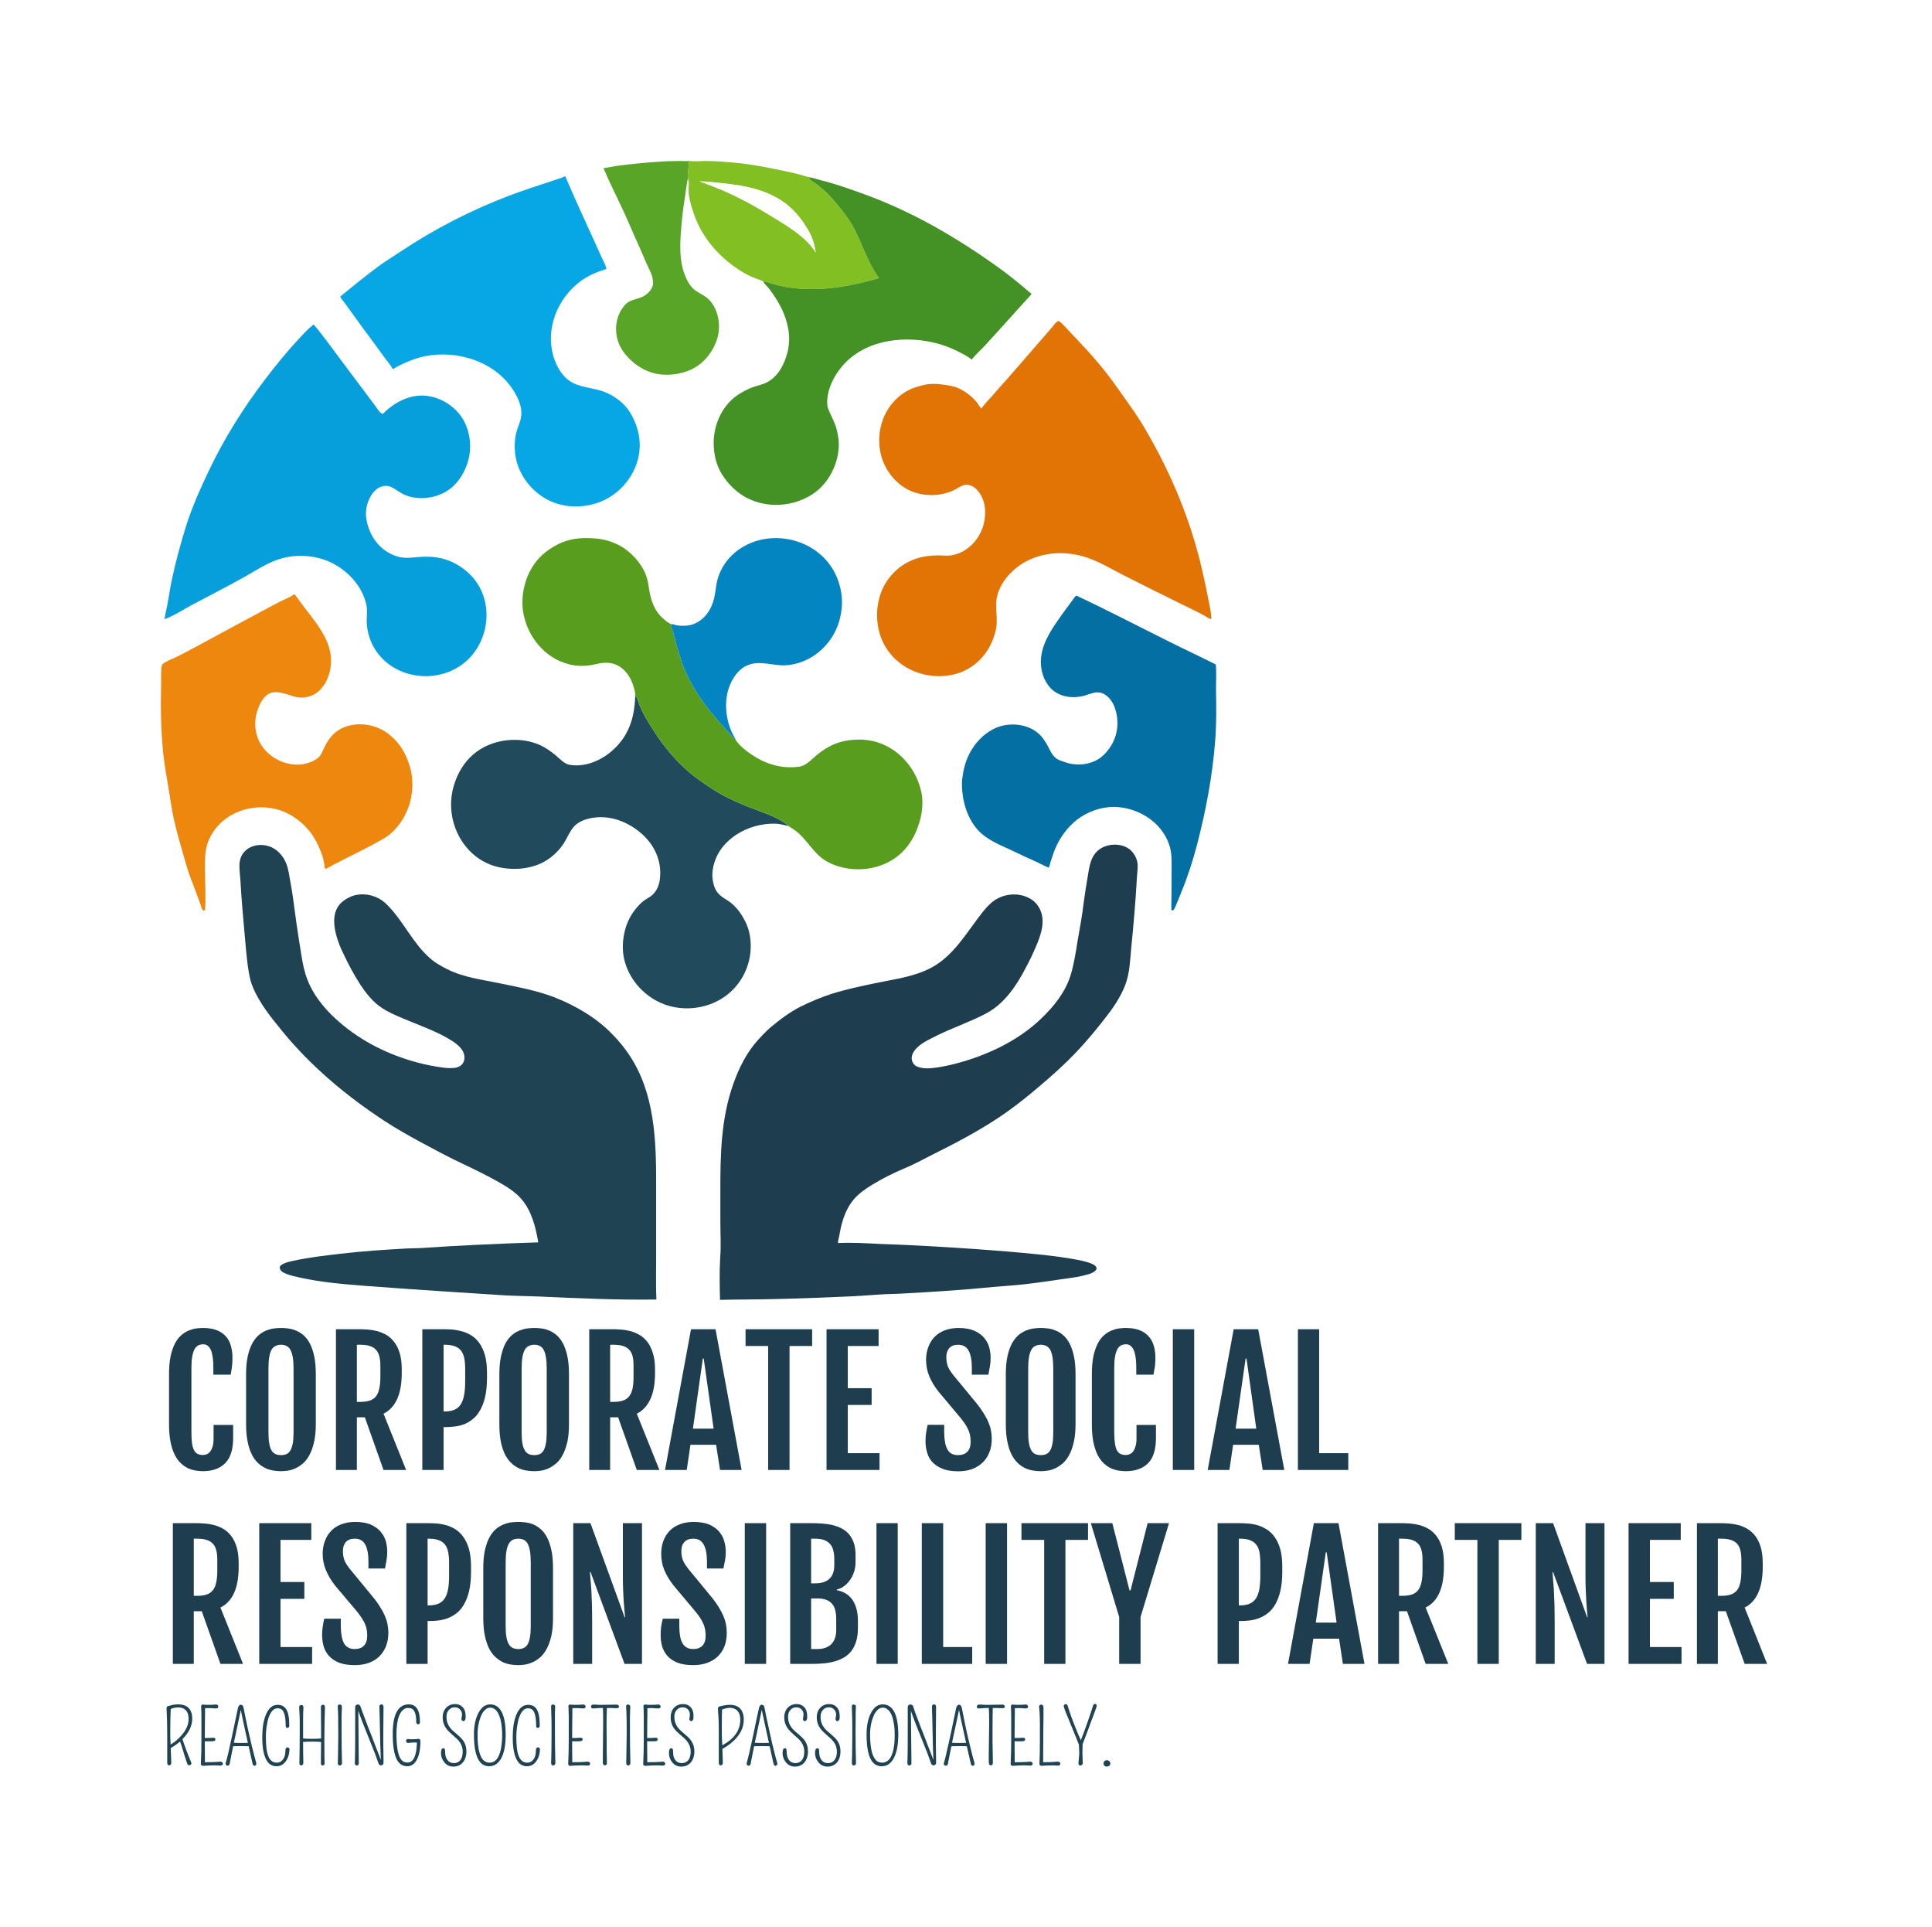 <svg xmlns="http://www.w3.org/2000/svg" version="1.1" xmlns:xlink="http://www.w3.org/1999/xlink" viewBox="0 0 17.178 17.133"><g transform="matrix(1,0,0,1,1.43,11.805)"><rect width="17.178" height="17.178" x="-1.43" y="-11.827" fill="#ffffff"></rect><g clip-path="url(#SvgjsClipPath1002)"><g clip-path="url(#SvgjsClipPath1000e352f956-f47e-48e6-b605-764a4286ef63)"><path d=" M 0.002 -5.69 C 0.005 -5.758 -0.003 -5.83 0.01 -5.896 C 0.039 -5.924 0.085 -5.94 0.121 -5.957 C 0.183 -5.986 0.243 -6.018 0.304 -6.051 C 0.504 -6.159 0.703 -6.268 0.905 -6.375 C 0.958 -6.403 1.011 -6.433 1.066 -6.46 C 1.105 -6.479 1.152 -6.497 1.188 -6.524 C 1.22 -6.484 1.248 -6.441 1.279 -6.401 C 1.402 -6.243 1.547 -6.072 1.507 -5.857 C 1.5 -5.824 1.49 -5.791 1.476 -5.76 C 1.458 -5.722 1.434 -5.688 1.403 -5.66 C 1.351 -5.615 1.276 -5.594 1.209 -5.608 C 1.144 -5.622 1.072 -5.658 1.004 -5.651 C 0.945 -5.645 0.907 -5.597 0.883 -5.548 C 0.832 -5.446 0.824 -5.335 0.868 -5.23 C 0.949 -5.039 1.21 -4.94 1.389 -5.061 C 1.422 -5.083 1.435 -5.122 1.452 -5.157 C 1.473 -5.202 1.501 -5.247 1.537 -5.281 C 1.642 -5.38 1.812 -5.388 1.94 -5.331 C 2.004 -5.302 2.059 -5.258 2.104 -5.204 C 2.152 -5.148 2.183 -5.084 2.207 -5.014 C 2.281 -4.793 2.214 -4.537 2.034 -4.387 C 2.001 -4.359 1.96 -4.339 1.923 -4.318 C 1.845 -4.274 1.766 -4.235 1.687 -4.196 C 1.637 -4.171 1.587 -4.145 1.537 -4.119 C 1.513 -4.106 1.488 -4.09 1.463 -4.08 C 1.456 -4.09 1.456 -4.109 1.454 -4.12 C 1.449 -4.149 1.443 -4.178 1.433 -4.206 C 1.4 -4.302 1.351 -4.394 1.277 -4.466 C 1.206 -4.535 1.121 -4.589 1.023 -4.613 C 0.78 -4.672 0.513 -4.561 0.42 -4.321 C 0.391 -4.245 0.392 -4.167 0.392 -4.086 C 0.392 -3.963 0.402 -3.838 0.393 -3.715 C 0.386 -3.711 0.382 -3.711 0.374 -3.711 C 0.362 -3.729 0.356 -3.755 0.349 -3.775 C 0.336 -3.811 0.322 -3.847 0.309 -3.883 C 0.291 -3.936 0.268 -3.987 0.25 -4.04 C 0.231 -4.096 0.216 -4.154 0.199 -4.211 C 0.17 -4.313 0.14 -4.415 0.117 -4.518 C 0.096 -4.61 0.085 -4.703 0.069 -4.795 C 0.051 -4.901 0.032 -5.007 0.021 -5.113 C 0.002 -5.304 -0.003 -5.498 0.002 -5.69 Z" fill="#ee870d" transform="matrix(1,0,0,1,0,0)" fill-rule="evenodd"></path></g><g clip-path="url(#SvgjsClipPath1000e352f956-f47e-48e6-b605-764a4286ef63)"><path d=" M 0.039 -6.34 C 0.063 -6.437 0.075 -6.539 0.095 -6.637 C 0.13 -6.807 0.176 -6.974 0.228 -7.14 C 0.282 -7.308 0.354 -7.468 0.43 -7.627 C 0.568 -7.916 0.738 -8.185 0.932 -8.439 C 1.024 -8.559 1.117 -8.675 1.22 -8.785 C 1.264 -8.833 1.307 -8.88 1.358 -8.921 C 1.411 -8.862 1.457 -8.797 1.505 -8.734 C 1.604 -8.602 1.702 -8.468 1.802 -8.337 C 1.841 -8.286 1.878 -8.235 1.916 -8.184 C 1.929 -8.165 1.949 -8.133 1.972 -8.126 C 1.982 -8.131 1.992 -8.143 2 -8.151 C 2.016 -8.165 2.032 -8.179 2.049 -8.191 C 2.123 -8.245 2.203 -8.281 2.295 -8.288 C 2.46 -8.299 2.631 -8.197 2.703 -8.048 C 2.752 -7.946 2.764 -7.824 2.734 -7.714 C 2.711 -7.633 2.672 -7.556 2.612 -7.495 C 2.516 -7.397 2.368 -7.359 2.235 -7.385 C 2.195 -7.392 2.153 -7.411 2.119 -7.433 C 2.086 -7.454 2.048 -7.484 2.007 -7.486 C 1.903 -7.491 1.84 -7.371 1.827 -7.282 C 1.825 -7.263 1.822 -7.243 1.824 -7.224 C 1.834 -7.089 1.91 -6.953 2.032 -6.888 C 2.069 -6.867 2.111 -6.852 2.154 -6.848 C 2.212 -6.842 2.272 -6.854 2.331 -6.856 C 2.402 -6.858 2.474 -6.852 2.542 -6.828 C 2.664 -6.786 2.774 -6.697 2.835 -6.584 C 2.949 -6.374 2.898 -6.096 2.724 -5.935 C 2.487 -5.716 2.08 -5.756 1.905 -6.032 C 1.862 -6.1 1.835 -6.185 1.831 -6.265 C 1.828 -6.316 1.839 -6.369 1.829 -6.42 C 1.79 -6.624 1.606 -6.792 1.409 -6.843 C 1.286 -6.875 1.152 -6.871 1.032 -6.828 C 0.936 -6.793 0.845 -6.735 0.757 -6.684 C 0.602 -6.596 0.442 -6.516 0.285 -6.432 C 0.202 -6.388 0.12 -6.333 0.032 -6.3 C 0.034 -6.313 0.038 -6.326 0.039 -6.34 Z" fill="#069fdc" transform="matrix(1,0,0,1,0,0)" fill-rule="evenodd"></path></g><g clip-path="url(#SvgjsClipPath1000e352f956-f47e-48e6-b605-764a4286ef63)"><path d=" M 0.699 -4.127 C 0.702 -4.153 0.707 -4.176 0.719 -4.2 C 0.77 -4.294 0.893 -4.315 0.985 -4.273 C 1.034 -4.25 1.073 -4.209 1.099 -4.163 C 1.127 -4.113 1.137 -4.054 1.146 -3.999 C 1.157 -3.936 1.169 -3.873 1.177 -3.809 C 1.196 -3.662 1.217 -3.515 1.241 -3.369 C 1.253 -3.295 1.263 -3.221 1.285 -3.15 C 1.331 -2.993 1.436 -2.856 1.556 -2.747 C 1.747 -2.572 1.977 -2.45 2.224 -2.376 C 2.298 -2.354 2.373 -2.336 2.448 -2.324 C 2.49 -2.317 2.533 -2.31 2.575 -2.31 C 2.595 -2.31 2.615 -2.311 2.634 -2.317 C 2.696 -2.334 2.715 -2.399 2.688 -2.455 C 2.668 -2.496 2.629 -2.527 2.59 -2.552 C 2.46 -2.635 2.309 -2.686 2.167 -2.746 C 2.088 -2.779 2.008 -2.812 1.939 -2.864 C 1.871 -2.916 1.816 -2.987 1.77 -3.058 C 1.714 -3.145 1.666 -3.236 1.622 -3.33 C 1.612 -3.352 1.601 -3.373 1.592 -3.396 C 1.542 -3.523 1.494 -3.709 1.631 -3.802 C 1.652 -3.817 1.676 -3.83 1.7 -3.839 C 1.788 -3.87 1.889 -3.854 1.965 -3.802 C 2.001 -3.777 2.032 -3.742 2.061 -3.709 C 2.172 -3.578 2.252 -3.417 2.379 -3.3 C 2.428 -3.253 2.485 -3.22 2.545 -3.19 C 2.694 -3.115 2.857 -3.097 3.018 -3.063 C 3.156 -3.035 3.296 -3.008 3.431 -2.964 C 3.531 -2.931 3.629 -2.886 3.72 -2.835 C 3.807 -2.786 3.891 -2.727 3.964 -2.66 C 4.039 -2.591 4.106 -2.514 4.163 -2.43 C 4.393 -2.088 4.405 -1.665 4.404 -1.268 C 4.404 -1.056 4.404 -0.843 4.404 -0.63 C 4.404 -0.505 4.401 -0.378 4.406 -0.253 C 4.055 -0.248 3.705 -0.264 3.355 -0.28 C 3.251 -0.284 3.146 -0.285 3.042 -0.291 C 2.639 -0.316 2.237 -0.343 1.835 -0.373 C 1.635 -0.388 1.431 -0.405 1.236 -0.448 C 1.19 -0.459 1.142 -0.468 1.099 -0.488 C 1.077 -0.498 1.057 -0.515 1.057 -0.54 C 1.06 -0.554 1.074 -0.562 1.086 -0.569 C 1.116 -0.585 1.154 -0.592 1.187 -0.599 C 1.322 -0.629 1.459 -0.643 1.596 -0.66 C 1.793 -0.683 1.992 -0.696 2.19 -0.707 C 2.227 -0.709 2.265 -0.708 2.302 -0.71 C 2.653 -0.734 3.005 -0.75 3.356 -0.761 C 3.333 -0.894 3.3 -1.031 3.213 -1.138 C 3.157 -1.206 3.079 -1.255 3.002 -1.298 C 2.901 -1.355 2.797 -1.406 2.691 -1.456 C 2.559 -1.518 2.431 -1.587 2.303 -1.656 C 2.197 -1.714 2.092 -1.773 1.991 -1.839 C 1.654 -2.059 1.336 -2.325 1.081 -2.637 C 0.982 -2.759 0.88 -2.882 0.819 -3.028 C 0.793 -3.088 0.784 -3.149 0.774 -3.214 C 0.761 -3.309 0.754 -3.405 0.745 -3.501 C 0.732 -3.653 0.717 -3.806 0.709 -3.958 C 0.706 -4.014 0.697 -4.071 0.699 -4.127 Z" fill="#1f4353" transform="matrix(1,0,0,1,0,0)" fill-rule="evenodd"></path></g><g clip-path="url(#SvgjsClipPath1000e352f956-f47e-48e6-b605-764a4286ef63)"><path d=" M 1.596 -9.17 C 1.709 -9.261 1.82 -9.353 1.937 -9.439 C 2 -9.485 2.067 -9.525 2.132 -9.569 C 2.433 -9.77 2.757 -9.936 3.095 -10.065 C 3.222 -10.113 3.35 -10.154 3.479 -10.197 C 3.509 -10.207 3.539 -10.216 3.569 -10.227 C 3.575 -10.23 3.593 -10.24 3.597 -10.236 C 3.674 -10.054 3.757 -9.875 3.839 -9.695 C 3.866 -9.637 3.892 -9.578 3.918 -9.52 C 3.933 -9.488 3.956 -9.449 3.962 -9.414 C 3.877 -9.388 3.795 -9.354 3.724 -9.299 C 3.527 -9.148 3.42 -8.886 3.489 -8.643 C 3.51 -8.57 3.546 -8.498 3.602 -8.445 C 3.683 -8.368 3.796 -8.364 3.898 -8.336 C 3.994 -8.311 4.092 -8.248 4.151 -8.169 C 4.18 -8.131 4.201 -8.089 4.219 -8.045 C 4.244 -7.981 4.26 -7.907 4.258 -7.838 C 4.254 -7.624 4.11 -7.426 3.912 -7.346 C 3.78 -7.293 3.629 -7.288 3.496 -7.337 C 3.315 -7.404 3.17 -7.582 3.15 -7.775 C 3.143 -7.839 3.146 -7.906 3.163 -7.969 C 3.176 -8.017 3.202 -8.064 3.205 -8.115 C 3.21 -8.189 3.181 -8.258 3.143 -8.321 C 2.984 -8.588 2.64 -8.698 2.345 -8.638 C 2.278 -8.624 2.21 -8.598 2.148 -8.569 C 2.129 -8.56 2.11 -8.551 2.092 -8.54 C 2.082 -8.535 2.073 -8.527 2.063 -8.524 C 2.039 -8.566 2.004 -8.605 1.976 -8.644 C 1.893 -8.761 1.805 -8.874 1.722 -8.991 C 1.692 -9.032 1.663 -9.073 1.633 -9.114 C 1.622 -9.13 1.6 -9.15 1.596 -9.17 Z" fill="#07a7e5" transform="matrix(1,0,0,1,0,0)" fill-rule="evenodd"></path></g><g clip-path="url(#SvgjsClipPath1000e352f956-f47e-48e6-b605-764a4286ef63)"><path d=" M 4.218 -5.617 C 4.227 -5.617 4.231 -5.605 4.235 -5.597 C 4.243 -5.578 4.248 -5.557 4.256 -5.538 C 4.29 -5.452 4.341 -5.373 4.391 -5.296 C 4.476 -5.164 4.58 -5.042 4.699 -4.939 C 4.757 -4.889 4.822 -4.846 4.886 -4.803 C 5.027 -4.708 5.186 -4.645 5.346 -4.586 C 5.4 -4.566 5.455 -4.544 5.505 -4.516 C 5.523 -4.505 5.542 -4.494 5.559 -4.481 C 5.564 -4.477 5.583 -4.468 5.569 -4.465 C 5.534 -4.473 5.5 -4.482 5.464 -4.483 C 5.228 -4.49 4.969 -4.348 4.914 -4.108 C 4.902 -4.059 4.9 -4.01 4.911 -3.961 C 4.919 -3.921 4.936 -3.881 4.967 -3.852 C 4.998 -3.822 5.04 -3.804 5.073 -3.776 C 5.122 -3.735 5.16 -3.683 5.19 -3.626 C 5.213 -3.584 5.229 -3.536 5.237 -3.489 C 5.273 -3.285 5.189 -3.073 5.021 -2.951 C 4.954 -2.902 4.876 -2.869 4.795 -2.853 C 4.677 -2.829 4.547 -2.842 4.438 -2.893 C 4.255 -2.977 4.116 -3.163 4.108 -3.367 C 4.105 -3.439 4.118 -3.517 4.142 -3.585 C 4.171 -3.662 4.217 -3.729 4.278 -3.785 C 4.304 -3.808 4.336 -3.822 4.364 -3.844 C 4.406 -3.879 4.428 -3.928 4.436 -3.981 C 4.46 -4.147 4.389 -4.301 4.261 -4.406 C 4.129 -4.515 3.96 -4.57 3.792 -4.525 C 3.749 -4.513 3.704 -4.491 3.674 -4.458 C 3.632 -4.411 3.612 -4.351 3.577 -4.3 C 3.53 -4.23 3.46 -4.168 3.383 -4.132 C 3.324 -4.104 3.258 -4.088 3.192 -4.083 C 3.076 -4.075 2.958 -4.094 2.857 -4.154 C 2.631 -4.288 2.53 -4.572 2.605 -4.82 C 2.637 -4.929 2.694 -5.028 2.782 -5.102 C 2.933 -5.23 3.164 -5.262 3.347 -5.192 C 3.407 -5.169 3.463 -5.13 3.513 -5.089 C 3.548 -5.058 3.588 -5.014 3.636 -5.006 C 3.833 -4.973 4.041 -5.112 4.135 -5.28 C 4.194 -5.384 4.214 -5.499 4.218 -5.617 Z" fill="#214a5c" transform="matrix(1,0,0,1,0,0)" fill-rule="evenodd"></path></g><g clip-path="url(#SvgjsClipPath1000e352f956-f47e-48e6-b605-764a4286ef63)"><path d=" M 4.54 -6.257 C 4.535 -6.237 4.549 -6.207 4.554 -6.187 C 4.57 -6.124 4.586 -6.062 4.605 -6.001 C 4.624 -5.943 4.642 -5.883 4.668 -5.827 C 4.739 -5.669 4.84 -5.53 4.953 -5.4 C 4.988 -5.36 5.023 -5.32 5.059 -5.281 C 5.075 -5.265 5.09 -5.241 5.111 -5.232 C 5.103 -5.241 5.116 -5.22 5.118 -5.218 C 5.127 -5.205 5.137 -5.193 5.148 -5.182 C 5.179 -5.15 5.216 -5.122 5.253 -5.097 C 5.367 -5.019 5.501 -4.975 5.639 -4.986 C 5.661 -4.988 5.685 -4.989 5.705 -4.997 C 5.756 -5.018 5.797 -5.064 5.838 -5.098 C 5.888 -5.139 5.943 -5.173 6.003 -5.196 C 6.054 -5.215 6.109 -5.226 6.163 -5.229 C 6.237 -5.234 6.311 -5.227 6.382 -5.203 C 6.578 -5.137 6.723 -4.958 6.763 -4.758 C 6.777 -4.689 6.772 -4.61 6.757 -4.542 C 6.726 -4.407 6.661 -4.281 6.551 -4.194 C 6.378 -4.057 6.116 -4.041 5.925 -4.145 C 5.817 -4.204 5.761 -4.315 5.674 -4.395 C 5.65 -4.417 5.625 -4.434 5.597 -4.451 C 5.591 -4.454 5.576 -4.467 5.569 -4.465 C 5.583 -4.468 5.564 -4.477 5.559 -4.481 C 5.542 -4.494 5.523 -4.505 5.505 -4.516 C 5.455 -4.544 5.4 -4.566 5.346 -4.586 C 5.186 -4.645 5.027 -4.708 4.886 -4.803 C 4.822 -4.846 4.757 -4.889 4.699 -4.939 C 4.58 -5.042 4.476 -5.164 4.391 -5.296 C 4.341 -5.373 4.29 -5.452 4.256 -5.538 C 4.248 -5.557 4.243 -5.578 4.235 -5.597 C 4.231 -5.605 4.227 -5.617 4.218 -5.617 C 4.22 -5.651 4.206 -5.694 4.195 -5.726 C 4.184 -5.755 4.17 -5.784 4.152 -5.809 C 4.137 -5.83 4.12 -5.848 4.101 -5.864 C 4.049 -5.906 3.986 -5.92 3.92 -5.911 C 3.887 -5.907 3.855 -5.897 3.822 -5.892 C 3.77 -5.884 3.717 -5.883 3.666 -5.892 C 3.447 -5.93 3.284 -6.107 3.231 -6.318 C 3.188 -6.49 3.234 -6.693 3.349 -6.828 C 3.406 -6.895 3.486 -6.949 3.567 -6.983 C 3.664 -7.023 3.765 -7.027 3.868 -7.018 C 3.958 -7.01 4.046 -6.981 4.121 -6.93 C 4.213 -6.866 4.294 -6.768 4.324 -6.659 C 4.336 -6.616 4.339 -6.573 4.348 -6.53 C 4.366 -6.444 4.399 -6.363 4.467 -6.306 C 4.486 -6.289 4.515 -6.263 4.54 -6.257 Z" fill="#589d1e" transform="matrix(1,0,0,1,0,0)" fill-rule="evenodd"></path></g><g clip-path="url(#SvgjsClipPath1000e352f956-f47e-48e6-b605-764a4286ef63)"><path d=" M 4.697 -10.375 C 4.693 -10.352 4.693 -10.328 4.691 -10.305 C 4.688 -10.276 4.679 -10.239 4.69 -10.211 C 4.681 -10.21 4.682 -10.202 4.681 -10.194 C 4.678 -10.173 4.674 -10.152 4.671 -10.131 C 4.66 -10.043 4.643 -9.955 4.635 -9.866 C 4.618 -9.684 4.593 -9.471 4.685 -9.304 C 4.701 -9.275 4.72 -9.249 4.746 -9.228 C 4.784 -9.199 4.832 -9.181 4.868 -9.147 C 4.958 -9.062 4.982 -8.911 4.948 -8.797 C 4.919 -8.701 4.856 -8.61 4.773 -8.553 C 4.667 -8.48 4.511 -8.456 4.386 -8.487 C 4.3 -8.509 4.222 -8.558 4.161 -8.621 C 4.121 -8.661 4.088 -8.708 4.069 -8.761 C 4.034 -8.854 4.042 -8.965 4.094 -9.05 C 4.111 -9.076 4.13 -9.104 4.157 -9.12 C 4.194 -9.142 4.239 -9.148 4.278 -9.165 C 4.312 -9.18 4.345 -9.208 4.363 -9.241 C 4.371 -9.255 4.376 -9.271 4.377 -9.287 C 4.378 -9.349 4.348 -9.399 4.323 -9.453 C 4.298 -9.507 4.276 -9.563 4.251 -9.618 C 4.202 -9.724 4.158 -9.833 4.108 -9.94 C 4.051 -10.063 3.988 -10.185 3.936 -10.31 C 3.982 -10.317 4.028 -10.327 4.074 -10.333 C 4.189 -10.348 4.305 -10.359 4.421 -10.367 C 4.483 -10.372 4.545 -10.373 4.607 -10.374 C 4.636 -10.375 4.668 -10.37 4.697 -10.375 Z" fill="#59a527" transform="matrix(1,0,0,1,0,0)" fill-rule="evenodd"></path></g><g clip-path="url(#SvgjsClipPath1000e352f956-f47e-48e6-b605-764a4286ef63)"><path d=" M 4.54 -6.257 C 4.556 -6.257 4.572 -6.249 4.588 -6.246 C 4.636 -6.239 4.695 -6.24 4.74 -6.259 C 4.839 -6.299 4.899 -6.392 4.921 -6.493 C 4.934 -6.551 4.936 -6.612 4.954 -6.669 C 4.993 -6.791 5.077 -6.889 5.189 -6.951 C 5.434 -7.087 5.763 -7.021 5.936 -6.801 C 5.998 -6.723 6.037 -6.626 6.051 -6.528 C 6.063 -6.445 6.054 -6.361 6.031 -6.281 C 5.969 -6.069 5.777 -5.903 5.554 -5.891 C 5.44 -5.885 5.328 -5.937 5.218 -5.892 C 5.15 -5.865 5.104 -5.805 5.072 -5.742 C 4.994 -5.586 5.02 -5.377 5.111 -5.232 C 5.09 -5.241 5.075 -5.265 5.059 -5.281 C 5.023 -5.32 4.988 -5.36 4.953 -5.4 C 4.84 -5.53 4.739 -5.669 4.668 -5.827 C 4.642 -5.883 4.624 -5.943 4.605 -6.001 C 4.586 -6.062 4.57 -6.124 4.554 -6.187 C 4.549 -6.207 4.535 -6.237 4.54 -6.257 Z" fill="#0385c1" transform="matrix(1,0,0,1,0,0)" fill-rule="evenodd"></path></g><g clip-path="url(#SvgjsClipPath1000e352f956-f47e-48e6-b605-764a4286ef63)"><path d=" M 4.697 -10.375 C 4.746 -10.367 4.801 -10.374 4.851 -10.374 C 4.938 -10.373 5.025 -10.366 5.111 -10.358 C 5.294 -10.339 5.473 -10.302 5.652 -10.261 C 5.689 -10.252 5.726 -10.238 5.764 -10.23 C 5.765 -10.201 5.805 -10.187 5.826 -10.171 C 5.885 -10.127 5.938 -10.077 5.986 -10.021 C 6.051 -9.944 6.116 -9.865 6.163 -9.776 C 6.239 -9.628 6.288 -9.468 6.385 -9.333 C 6.156 -9.265 5.921 -9.222 5.681 -9.239 C 5.603 -9.244 5.523 -9.257 5.448 -9.28 C 5.427 -9.286 5.407 -9.292 5.386 -9.298 C 5.377 -9.301 5.367 -9.306 5.359 -9.301 C 5.338 -9.315 5.313 -9.32 5.29 -9.33 C 5.248 -9.346 5.207 -9.365 5.168 -9.389 C 4.973 -9.509 4.815 -9.684 4.74 -9.902 C 4.719 -9.963 4.699 -10.027 4.693 -10.092 C 4.69 -10.131 4.699 -10.172 4.69 -10.211 C 4.679 -10.239 4.688 -10.276 4.691 -10.305 C 4.693 -10.328 4.693 -10.352 4.697 -10.375 Z M 4.794 -10.193 C 4.793 -10.193 4.792 -10.193 4.791 -10.193 C 4.874 -10.161 4.958 -10.131 5.039 -10.094 C 5.193 -10.024 5.339 -9.94 5.483 -9.85 C 5.61 -9.771 5.74 -9.69 5.823 -9.561 C 5.812 -9.632 5.792 -9.698 5.756 -9.759 C 5.703 -9.849 5.643 -9.927 5.56 -9.992 C 5.396 -10.118 5.193 -10.156 4.993 -10.176 C 4.927 -10.183 4.859 -10.192 4.794 -10.193 Z" fill="#81bf23" transform="matrix(1,0,0,1,0,0)" fill-rule="evenodd"></path></g><g clip-path="url(#SvgjsClipPath1000e352f956-f47e-48e6-b605-764a4286ef63)"><path d=" M 4.794 -10.193 C 4.859 -10.192 4.927 -10.183 4.993 -10.176 C 5.193 -10.156 5.396 -10.118 5.56 -9.992 C 5.643 -9.927 5.703 -9.849 5.756 -9.759 C 5.792 -9.698 5.812 -9.632 5.823 -9.561 C 5.74 -9.69 5.61 -9.771 5.483 -9.85 C 5.339 -9.94 5.193 -10.024 5.039 -10.094 C 4.958 -10.131 4.874 -10.161 4.791 -10.193 C 4.792 -10.193 4.793 -10.193 4.794 -10.193 Z" fill="#fffffe" transform="matrix(1,0,0,1,0,0)" fill-rule="evenodd"></path></g><g clip-path="url(#SvgjsClipPath1000e352f956-f47e-48e6-b605-764a4286ef63)"><path d=" M 5.359 -9.301 C 5.367 -9.306 5.377 -9.301 5.386 -9.298 C 5.407 -9.292 5.427 -9.286 5.448 -9.28 C 5.523 -9.257 5.603 -9.244 5.681 -9.239 C 5.921 -9.222 6.156 -9.265 6.385 -9.333 C 6.288 -9.468 6.239 -9.628 6.163 -9.776 C 6.116 -9.865 6.051 -9.944 5.986 -10.021 C 5.938 -10.077 5.885 -10.127 5.826 -10.171 C 5.805 -10.187 5.765 -10.201 5.764 -10.23 C 5.798 -10.224 5.831 -10.213 5.864 -10.204 C 5.995 -10.172 6.123 -10.126 6.25 -10.08 C 6.688 -9.922 7.091 -9.685 7.467 -9.413 C 7.529 -9.368 7.59 -9.319 7.65 -9.27 C 7.681 -9.245 7.71 -9.217 7.742 -9.193 C 7.73 -9.174 7.711 -9.157 7.696 -9.14 C 7.668 -9.109 7.639 -9.077 7.611 -9.046 C 7.517 -8.941 7.423 -8.838 7.328 -8.734 C 7.29 -8.693 7.245 -8.654 7.211 -8.61 C 7.206 -8.609 7.195 -8.62 7.191 -8.623 C 7.173 -8.635 7.155 -8.646 7.136 -8.656 C 7.069 -8.693 6.998 -8.724 6.925 -8.746 C 6.634 -8.83 6.267 -8.794 6.059 -8.551 C 5.981 -8.46 5.92 -8.335 5.925 -8.213 C 5.926 -8.185 5.939 -8.158 5.95 -8.133 C 5.972 -8.083 5.998 -8.037 6.01 -7.983 C 6.021 -7.937 6.03 -7.89 6.028 -7.842 C 6.023 -7.676 5.935 -7.503 5.794 -7.412 C 5.622 -7.299 5.387 -7.284 5.205 -7.382 C 5.14 -7.416 5.084 -7.466 5.037 -7.522 C 5.004 -7.562 4.975 -7.607 4.955 -7.655 C 4.931 -7.714 4.919 -7.776 4.916 -7.84 C 4.908 -8.013 4.982 -8.193 5.128 -8.293 C 5.17 -8.321 5.218 -8.347 5.266 -8.364 C 5.309 -8.379 5.354 -8.387 5.394 -8.409 C 5.495 -8.464 5.548 -8.576 5.574 -8.682 C 5.61 -8.835 5.564 -8.991 5.486 -9.124 C 5.459 -9.169 5.429 -9.213 5.396 -9.254 C 5.388 -9.264 5.358 -9.289 5.359 -9.301 Z" fill="#449126" transform="matrix(1,0,0,1,0,0)" fill-rule="evenodd"></path></g><g clip-path="url(#SvgjsClipPath1000e352f956-f47e-48e6-b605-764a4286ef63)"><path d=" M 4.973 -0.615 C 4.982 -0.723 4.975 -0.833 4.975 -0.941 C 4.975 -1.031 4.975 -1.12 4.975 -1.209 C 4.974 -1.536 4.98 -1.864 5.092 -2.175 C 5.142 -2.315 5.209 -2.448 5.309 -2.56 C 5.345 -2.599 5.381 -2.638 5.422 -2.673 C 5.506 -2.743 5.593 -2.809 5.691 -2.858 C 5.779 -2.901 5.87 -2.94 5.964 -2.97 C 6.09 -3.01 6.222 -3.038 6.352 -3.065 C 6.521 -3.101 6.692 -3.12 6.847 -3.201 C 7.053 -3.309 7.167 -3.521 7.307 -3.697 C 7.338 -3.736 7.373 -3.775 7.415 -3.803 C 7.491 -3.854 7.594 -3.869 7.682 -3.838 C 7.707 -3.829 7.731 -3.817 7.753 -3.801 C 7.77 -3.788 7.785 -3.772 7.797 -3.755 C 7.88 -3.637 7.826 -3.493 7.774 -3.375 C 7.762 -3.349 7.751 -3.322 7.738 -3.295 C 7.643 -3.104 7.534 -2.9 7.338 -2.796 C 7.193 -2.719 7.036 -2.668 6.889 -2.594 C 6.824 -2.561 6.743 -2.525 6.7 -2.464 C 6.691 -2.452 6.684 -2.439 6.68 -2.425 C 6.667 -2.385 6.686 -2.339 6.726 -2.323 C 6.78 -2.302 6.841 -2.307 6.898 -2.315 C 7.011 -2.332 7.122 -2.362 7.23 -2.399 C 7.449 -2.476 7.658 -2.588 7.827 -2.75 C 7.941 -2.858 8.046 -2.99 8.091 -3.142 C 8.12 -3.239 8.135 -3.34 8.151 -3.439 C 8.171 -3.554 8.193 -3.67 8.206 -3.786 C 8.215 -3.857 8.227 -3.927 8.239 -3.998 C 8.247 -4.048 8.253 -4.099 8.27 -4.148 C 8.284 -4.19 8.31 -4.23 8.347 -4.256 C 8.423 -4.309 8.541 -4.312 8.615 -4.254 C 8.654 -4.223 8.68 -4.172 8.685 -4.123 C 8.688 -4.081 8.68 -4.037 8.678 -3.995 C 8.667 -3.792 8.649 -3.589 8.629 -3.387 C 8.618 -3.274 8.616 -3.159 8.576 -3.052 C 8.532 -2.935 8.458 -2.832 8.381 -2.735 C 8.31 -2.644 8.236 -2.556 8.157 -2.471 C 8.045 -2.351 7.923 -2.242 7.797 -2.136 C 7.685 -2.041 7.569 -1.949 7.446 -1.868 C 7.259 -1.744 7.06 -1.64 6.859 -1.54 C 6.778 -1.5 6.698 -1.454 6.614 -1.42 C 6.515 -1.378 6.417 -1.33 6.326 -1.274 C 6.266 -1.237 6.208 -1.198 6.162 -1.144 C 6.117 -1.091 6.086 -1.028 6.065 -0.961 C 6.049 -0.913 6.04 -0.864 6.031 -0.814 C 6.029 -0.799 6.018 -0.769 6.022 -0.755 C 6.148 -0.761 6.274 -0.753 6.4 -0.747 C 6.509 -0.743 6.619 -0.739 6.729 -0.733 C 7.082 -0.714 7.434 -0.691 7.786 -0.656 C 7.924 -0.642 8.063 -0.625 8.198 -0.596 C 8.228 -0.589 8.257 -0.58 8.284 -0.568 C 8.302 -0.559 8.319 -0.549 8.32 -0.527 C 8.317 -0.511 8.296 -0.498 8.282 -0.491 C 8.263 -0.48 8.243 -0.477 8.222 -0.471 C 8.191 -0.463 8.161 -0.455 8.13 -0.451 C 7.93 -0.423 7.731 -0.389 7.53 -0.375 C 7.367 -0.363 7.205 -0.345 7.043 -0.334 C 6.887 -0.323 6.73 -0.313 6.574 -0.305 C 6.516 -0.302 6.457 -0.302 6.398 -0.298 C 6.316 -0.293 6.234 -0.286 6.151 -0.282 C 5.933 -0.272 5.715 -0.263 5.497 -0.258 C 5.322 -0.253 5.147 -0.254 4.972 -0.25 C 4.969 -0.371 4.966 -0.494 4.973 -0.615 Z" fill="#1e3e4f" transform="matrix(1,0,0,1,0,0)" fill-rule="evenodd"></path></g><g clip-path="url(#SvgjsClipPath1000e352f956-f47e-48e6-b605-764a4286ef63)"><path d=" M 6.371 -6.401 C 6.379 -6.449 6.387 -6.496 6.405 -6.542 C 6.461 -6.686 6.58 -6.798 6.728 -6.843 C 6.788 -6.861 6.848 -6.867 6.91 -6.868 C 6.946 -6.868 6.983 -6.863 7.019 -6.867 C 7.168 -6.886 7.285 -7.011 7.318 -7.153 C 7.339 -7.245 7.334 -7.347 7.277 -7.425 C 7.251 -7.462 7.218 -7.491 7.172 -7.496 C 7.131 -7.5 7.091 -7.468 7.056 -7.45 C 7.013 -7.428 6.964 -7.415 6.916 -7.408 C 6.825 -7.396 6.724 -7.41 6.642 -7.453 C 6.506 -7.524 6.411 -7.668 6.392 -7.819 C 6.366 -8.017 6.449 -8.219 6.625 -8.324 C 6.678 -8.355 6.735 -8.372 6.795 -8.385 C 6.845 -8.396 6.897 -8.394 6.948 -8.387 C 6.996 -8.381 7.05 -8.373 7.094 -8.353 C 7.157 -8.323 7.212 -8.281 7.256 -8.228 C 7.27 -8.21 7.28 -8.191 7.293 -8.173 C 7.305 -8.185 7.315 -8.201 7.327 -8.214 C 7.363 -8.253 7.398 -8.293 7.433 -8.333 C 7.556 -8.47 7.676 -8.61 7.797 -8.749 C 7.84 -8.799 7.884 -8.848 7.927 -8.899 C 7.941 -8.915 7.961 -8.948 7.983 -8.952 C 8.006 -8.939 8.024 -8.917 8.043 -8.897 C 8.076 -8.862 8.109 -8.826 8.143 -8.791 C 8.271 -8.657 8.393 -8.517 8.499 -8.366 C 8.574 -8.258 8.654 -8.152 8.723 -8.04 C 8.95 -7.664 9.128 -7.257 9.236 -6.831 C 9.264 -6.719 9.289 -6.605 9.311 -6.491 C 9.323 -6.429 9.34 -6.365 9.34 -6.301 C 9.313 -6.306 9.285 -6.331 9.26 -6.343 C 9.2 -6.374 9.139 -6.404 9.078 -6.433 C 8.902 -6.519 8.727 -6.607 8.553 -6.695 C 8.45 -6.748 8.349 -6.809 8.239 -6.847 C 8.053 -6.912 7.83 -6.902 7.66 -6.795 C 7.548 -6.724 7.444 -6.603 7.429 -6.466 C 7.42 -6.382 7.443 -6.299 7.426 -6.215 C 7.389 -6.027 7.257 -5.866 7.068 -5.814 C 6.808 -5.744 6.52 -5.864 6.412 -6.116 C 6.374 -6.205 6.362 -6.305 6.371 -6.401 Z" fill="#e27406" transform="matrix(1,0,0,1,0,0)" fill-rule="evenodd"></path></g><g clip-path="url(#SvgjsClipPath1000e352f956-f47e-48e6-b605-764a4286ef63)"><path d=" M 7.124 -4.871 C 7.134 -4.954 7.151 -5.032 7.19 -5.106 C 7.238 -5.199 7.313 -5.28 7.408 -5.327 C 7.525 -5.385 7.686 -5.377 7.791 -5.295 C 7.833 -5.262 7.864 -5.216 7.889 -5.168 C 7.91 -5.127 7.928 -5.084 7.969 -5.058 C 7.989 -5.046 8.013 -5.039 8.035 -5.031 C 8.136 -4.995 8.254 -5.003 8.344 -5.062 C 8.387 -5.091 8.425 -5.136 8.452 -5.181 C 8.515 -5.286 8.521 -5.415 8.477 -5.527 C 8.456 -5.579 8.41 -5.637 8.352 -5.648 C 8.3 -5.658 8.25 -5.63 8.2 -5.618 C 8.109 -5.596 8.013 -5.607 7.936 -5.665 C 7.903 -5.691 7.875 -5.731 7.857 -5.768 C 7.845 -5.795 7.837 -5.821 7.831 -5.85 C 7.794 -6.049 7.922 -6.214 8.03 -6.367 C 8.052 -6.397 8.074 -6.426 8.096 -6.456 C 8.109 -6.474 8.122 -6.495 8.139 -6.511 C 8.416 -6.381 8.688 -6.239 8.962 -6.103 C 9.101 -6.033 9.242 -5.968 9.38 -5.898 C 9.387 -5.821 9.381 -5.743 9.382 -5.666 C 9.385 -5.519 9.386 -5.372 9.375 -5.226 C 9.351 -4.912 9.293 -4.603 9.214 -4.299 C 9.177 -4.158 9.133 -4.019 9.077 -3.883 C 9.061 -3.843 9.046 -3.803 9.028 -3.763 C 9.021 -3.748 9.015 -3.729 9.005 -3.716 C 8.999 -3.713 8.993 -3.711 8.986 -3.713 C 8.983 -3.755 8.986 -3.798 8.986 -3.841 C 8.986 -3.918 8.986 -3.995 8.987 -4.071 C 8.987 -4.15 8.991 -4.223 8.965 -4.298 C 8.896 -4.501 8.684 -4.63 8.474 -4.632 C 8.36 -4.633 8.239 -4.589 8.149 -4.521 C 8.063 -4.455 7.991 -4.356 7.95 -4.256 C 7.934 -4.217 7.923 -4.176 7.909 -4.137 C 7.905 -4.124 7.902 -4.102 7.894 -4.092 C 7.861 -4.105 7.831 -4.122 7.799 -4.137 C 7.715 -4.175 7.63 -4.214 7.547 -4.254 C 7.446 -4.301 7.345 -4.341 7.267 -4.424 C 7.16 -4.54 7.116 -4.717 7.124 -4.871 Z" fill="#036fa2" transform="matrix(1,0,0,1,0,0)" fill-rule="evenodd"></path></g></g><g><path d=" M 0.376 1.273 Q 0.347 1.273 0.313 1.268 Q 0.279 1.263 0.245 1.248 Q 0.211 1.233 0.18 1.204 Q 0.149 1.176 0.125 1.13 Q 0.101 1.084 0.087 1.016 Q 0.073 0.948 0.073 0.855 L 0.073 0.412 Q 0.073 0.317 0.087 0.25 Q 0.102 0.183 0.126 0.137 Q 0.15 0.092 0.182 0.064 Q 0.213 0.037 0.247 0.023 Q 0.281 0.009 0.314 0.004 Q 0.347 0 0.376 0 Q 0.45 0 0.501 0.021 Q 0.551 0.042 0.581 0.078 Q 0.612 0.114 0.624 0.163 Q 0.637 0.211 0.637 0.265 Q 0.637 0.305 0.633 0.339 Q 0.629 0.374 0.621 0.415 L 0.467 0.415 L 0.467 0.351 Q 0.467 0.248 0.445 0.196 Q 0.422 0.145 0.378 0.145 Q 0.352 0.145 0.332 0.155 Q 0.312 0.166 0.299 0.19 Q 0.286 0.215 0.279 0.255 Q 0.272 0.295 0.272 0.355 L 0.272 0.927 Q 0.272 0.985 0.277 1.024 Q 0.283 1.063 0.295 1.086 Q 0.308 1.11 0.328 1.12 Q 0.348 1.129 0.376 1.129 Q 0.395 1.129 0.412 1.121 Q 0.428 1.113 0.441 1.095 Q 0.454 1.077 0.462 1.049 Q 0.469 1.022 0.469 0.984 L 0.469 0.862 L 0.643 0.862 L 0.643 0.978 Q 0.643 1.129 0.574 1.2 Q 0.505 1.272 0.376 1.273 M 1.069 1.273 Q 1.039 1.273 1.004 1.268 Q 0.969 1.263 0.935 1.248 Q 0.9 1.233 0.868 1.204 Q 0.836 1.176 0.812 1.13 Q 0.787 1.084 0.773 1.016 Q 0.758 0.948 0.758 0.855 L 0.758 0.412 Q 0.758 0.317 0.773 0.25 Q 0.788 0.183 0.813 0.137 Q 0.838 0.092 0.87 0.064 Q 0.902 0.037 0.936 0.023 Q 0.971 0.009 1.006 0.004 Q 1.04 0 1.069 0 Q 1.097 0 1.131 0.004 Q 1.165 0.008 1.199 0.022 Q 1.233 0.035 1.266 0.062 Q 1.298 0.089 1.323 0.134 Q 1.348 0.18 1.363 0.248 Q 1.378 0.316 1.378 0.412 L 1.378 0.855 Q 1.378 0.948 1.362 1.015 Q 1.347 1.082 1.322 1.128 Q 1.297 1.175 1.265 1.203 Q 1.232 1.231 1.198 1.247 Q 1.164 1.263 1.13 1.268 Q 1.096 1.273 1.069 1.273 M 1.069 1.13 Q 1.097 1.13 1.118 1.121 Q 1.139 1.111 1.152 1.088 Q 1.166 1.064 1.173 1.026 Q 1.18 0.987 1.18 0.929 L 1.18 0.36 Q 1.18 0.3 1.173 0.259 Q 1.166 0.219 1.152 0.194 Q 1.139 0.17 1.118 0.16 Q 1.097 0.149 1.069 0.149 Q 1.041 0.149 1.02 0.16 Q 0.998 0.17 0.984 0.194 Q 0.97 0.219 0.964 0.259 Q 0.957 0.3 0.957 0.36 L 0.957 0.929 Q 0.957 0.987 0.964 1.026 Q 0.97 1.064 0.984 1.088 Q 0.998 1.111 1.02 1.121 Q 1.041 1.13 1.069 1.13 M 1.557 0.011 L 1.763 0.011 Q 1.798 0.011 1.84 0.014 Q 1.882 0.017 1.924 0.028 Q 1.967 0.04 2.006 0.062 Q 2.045 0.085 2.075 0.125 Q 2.106 0.164 2.124 0.224 Q 2.142 0.283 2.142 0.368 L 2.142 0.4 Q 2.142 0.543 2.101 0.632 Q 2.06 0.722 1.98 0.762 L 2.181 1.262 L 1.98 1.262 L 1.814 0.794 L 1.743 0.794 L 1.743 1.262 L 1.557 1.262 L 1.557 0.011 M 1.772 0.657 Q 1.822 0.657 1.856 0.646 Q 1.89 0.635 1.912 0.609 Q 1.933 0.583 1.942 0.54 Q 1.952 0.497 1.952 0.434 L 1.952 0.335 Q 1.952 0.287 1.943 0.252 Q 1.934 0.217 1.913 0.194 Q 1.893 0.171 1.858 0.16 Q 1.824 0.149 1.772 0.149 L 1.743 0.149 L 1.743 0.657 L 1.772 0.657 M 2.325 0.011 L 2.514 0.011 Q 2.55 0.011 2.593 0.014 Q 2.636 0.018 2.679 0.03 Q 2.722 0.042 2.762 0.067 Q 2.802 0.092 2.832 0.134 Q 2.863 0.177 2.882 0.242 Q 2.9 0.306 2.9 0.398 L 2.9 0.442 Q 2.9 0.543 2.883 0.614 Q 2.866 0.686 2.837 0.734 Q 2.809 0.783 2.771 0.812 Q 2.733 0.842 2.693 0.857 Q 2.652 0.872 2.611 0.876 Q 2.569 0.881 2.533 0.881 L 2.514 0.881 L 2.514 1.262 L 2.325 1.262 L 2.325 0.011 M 2.524 0.742 Q 2.575 0.742 2.61 0.727 Q 2.646 0.712 2.666 0.68 Q 2.687 0.648 2.696 0.598 Q 2.706 0.548 2.706 0.478 L 2.706 0.365 Q 2.706 0.309 2.698 0.268 Q 2.689 0.228 2.669 0.201 Q 2.648 0.175 2.613 0.162 Q 2.577 0.149 2.524 0.149 L 2.514 0.149 L 2.514 0.742 L 2.524 0.742 M 3.321 1.273 Q 3.291 1.273 3.256 1.268 Q 3.22 1.263 3.186 1.248 Q 3.152 1.233 3.12 1.204 Q 3.088 1.176 3.063 1.13 Q 3.039 1.084 3.024 1.016 Q 3.01 0.948 3.01 0.855 L 3.01 0.412 Q 3.01 0.317 3.025 0.25 Q 3.04 0.183 3.064 0.137 Q 3.089 0.092 3.121 0.064 Q 3.153 0.037 3.188 0.023 Q 3.223 0.009 3.257 0.004 Q 3.292 0 3.321 0 Q 3.349 0 3.383 0.004 Q 3.417 0.008 3.451 0.022 Q 3.485 0.035 3.517 0.062 Q 3.549 0.089 3.574 0.134 Q 3.599 0.18 3.614 0.248 Q 3.629 0.316 3.629 0.412 L 3.629 0.855 Q 3.629 0.948 3.614 1.015 Q 3.598 1.082 3.573 1.128 Q 3.549 1.175 3.516 1.203 Q 3.483 1.231 3.449 1.247 Q 3.415 1.263 3.382 1.268 Q 3.348 1.273 3.321 1.273 M 3.321 1.13 Q 3.349 1.13 3.37 1.121 Q 3.39 1.111 3.404 1.088 Q 3.417 1.064 3.424 1.026 Q 3.431 0.987 3.431 0.929 L 3.431 0.36 Q 3.431 0.3 3.424 0.259 Q 3.417 0.219 3.404 0.194 Q 3.39 0.17 3.37 0.16 Q 3.349 0.149 3.321 0.149 Q 3.292 0.149 3.271 0.16 Q 3.25 0.17 3.236 0.194 Q 3.222 0.219 3.215 0.259 Q 3.208 0.3 3.208 0.36 L 3.208 0.929 Q 3.208 0.987 3.215 1.026 Q 3.222 1.064 3.236 1.088 Q 3.25 1.111 3.271 1.121 Q 3.292 1.13 3.321 1.13 M 3.809 0.011 L 4.014 0.011 Q 4.05 0.011 4.092 0.014 Q 4.134 0.017 4.176 0.028 Q 4.218 0.04 4.257 0.062 Q 4.296 0.085 4.327 0.125 Q 4.357 0.164 4.375 0.224 Q 4.394 0.283 4.394 0.368 L 4.394 0.4 Q 4.394 0.543 4.353 0.632 Q 4.312 0.722 4.232 0.762 L 4.433 1.262 L 4.232 1.262 L 4.066 0.794 L 3.995 0.794 L 3.995 1.262 L 3.809 1.262 L 3.809 0.011 M 4.023 0.657 Q 4.073 0.657 4.107 0.646 Q 4.142 0.635 4.163 0.609 Q 4.184 0.583 4.194 0.54 Q 4.203 0.497 4.203 0.434 L 4.203 0.335 Q 4.203 0.287 4.195 0.252 Q 4.186 0.217 4.165 0.194 Q 4.144 0.171 4.11 0.16 Q 4.075 0.149 4.023 0.149 L 3.995 0.149 L 3.995 0.657 L 4.023 0.657 M 4.714 0.011 L 4.932 0.011 L 5.164 1.262 L 4.972 1.262 L 4.937 1.038 L 4.709 1.038 L 4.676 1.262 L 4.483 1.262 L 4.714 0.011 M 4.915 0.895 L 4.827 0.272 L 4.819 0.272 L 4.731 0.895 L 4.915 0.895 M 5.4 0.16 L 5.199 0.16 L 5.199 0.011 L 5.791 0.011 L 5.791 0.16 L 5.59 0.16 L 5.59 1.262 L 5.4 1.262 L 5.4 0.16 M 5.919 0.011 L 6.382 0.011 L 6.382 0.16 L 6.108 0.16 L 6.108 0.535 L 6.32 0.535 L 6.32 0.684 L 6.108 0.684 L 6.108 1.113 L 6.39 1.113 L 6.39 1.262 L 5.919 1.262 L 5.919 0.011 M 6.799 1.009 Q 6.799 0.968 6.804 0.934 Q 6.809 0.9 6.818 0.861 L 6.965 0.861 L 6.965 0.921 Q 6.965 0.972 6.972 1.011 Q 6.978 1.05 6.992 1.076 Q 7.006 1.103 7.03 1.117 Q 7.054 1.13 7.088 1.13 Q 7.143 1.13 7.171 1.1 Q 7.2 1.071 7.2 1.014 Q 7.2 0.984 7.196 0.96 Q 7.192 0.935 7.182 0.911 Q 7.172 0.887 7.155 0.86 Q 7.138 0.833 7.112 0.801 L 6.914 0.565 Q 6.861 0.498 6.833 0.43 Q 6.804 0.361 6.804 0.283 Q 6.804 0.221 6.824 0.169 Q 6.843 0.117 6.88 0.079 Q 6.916 0.042 6.97 0.021 Q 7.024 0 7.092 0 Q 7.175 0 7.23 0.023 Q 7.285 0.047 7.318 0.085 Q 7.351 0.123 7.365 0.17 Q 7.378 0.218 7.378 0.265 Q 7.378 0.305 7.372 0.339 Q 7.366 0.374 7.358 0.415 L 7.211 0.415 L 7.211 0.355 Q 7.211 0.256 7.183 0.203 Q 7.154 0.149 7.09 0.149 Q 7.036 0.149 7.01 0.179 Q 6.984 0.209 6.984 0.259 Q 6.984 0.285 6.988 0.306 Q 6.992 0.327 6.999 0.345 Q 7.007 0.363 7.018 0.38 Q 7.029 0.397 7.043 0.415 L 7.263 0.682 Q 7.323 0.76 7.356 0.832 Q 7.388 0.905 7.388 0.985 Q 7.388 1.052 7.367 1.105 Q 7.346 1.159 7.307 1.196 Q 7.269 1.233 7.214 1.254 Q 7.159 1.274 7.09 1.274 Q 7.005 1.274 6.949 1.251 Q 6.893 1.228 6.859 1.191 Q 6.826 1.154 6.813 1.106 Q 6.799 1.058 6.799 1.009 M 7.824 1.273 Q 7.794 1.273 7.759 1.268 Q 7.724 1.263 7.69 1.248 Q 7.655 1.233 7.623 1.204 Q 7.592 1.176 7.567 1.13 Q 7.542 1.084 7.528 1.016 Q 7.513 0.948 7.513 0.855 L 7.513 0.412 Q 7.513 0.317 7.528 0.25 Q 7.543 0.183 7.568 0.137 Q 7.593 0.092 7.625 0.064 Q 7.657 0.037 7.692 0.023 Q 7.726 0.009 7.761 0.004 Q 7.795 0 7.824 0 Q 7.852 0 7.886 0.004 Q 7.92 0.008 7.954 0.022 Q 7.989 0.035 8.021 0.062 Q 8.053 0.089 8.078 0.134 Q 8.103 0.18 8.118 0.248 Q 8.133 0.316 8.133 0.412 L 8.133 0.855 Q 8.133 0.948 8.117 1.015 Q 8.102 1.082 8.077 1.128 Q 8.052 1.175 8.02 1.203 Q 7.987 1.231 7.953 1.247 Q 7.919 1.263 7.885 1.268 Q 7.852 1.273 7.824 1.273 M 7.824 1.13 Q 7.852 1.13 7.873 1.121 Q 7.894 1.111 7.908 1.088 Q 7.921 1.064 7.928 1.026 Q 7.935 0.987 7.935 0.929 L 7.935 0.36 Q 7.935 0.3 7.928 0.259 Q 7.921 0.219 7.908 0.194 Q 7.894 0.17 7.873 0.16 Q 7.852 0.149 7.824 0.149 Q 7.796 0.149 7.775 0.16 Q 7.753 0.17 7.74 0.194 Q 7.726 0.219 7.719 0.259 Q 7.712 0.3 7.712 0.36 L 7.712 0.929 Q 7.712 0.987 7.719 1.026 Q 7.726 1.064 7.74 1.088 Q 7.753 1.111 7.775 1.121 Q 7.796 1.13 7.824 1.13 M 8.582 1.273 Q 8.552 1.273 8.518 1.268 Q 8.484 1.263 8.45 1.248 Q 8.416 1.233 8.385 1.204 Q 8.354 1.176 8.33 1.13 Q 8.306 1.084 8.292 1.016 Q 8.278 0.948 8.278 0.855 L 8.278 0.412 Q 8.278 0.317 8.292 0.25 Q 8.307 0.183 8.331 0.137 Q 8.355 0.092 8.387 0.064 Q 8.418 0.037 8.452 0.023 Q 8.486 0.009 8.519 0.004 Q 8.552 0 8.581 0 Q 8.656 0 8.706 0.021 Q 8.756 0.042 8.786 0.078 Q 8.817 0.114 8.83 0.163 Q 8.843 0.211 8.843 0.265 Q 8.843 0.305 8.839 0.339 Q 8.834 0.374 8.826 0.415 L 8.673 0.415 L 8.673 0.351 Q 8.673 0.248 8.65 0.196 Q 8.627 0.145 8.583 0.145 Q 8.557 0.145 8.537 0.155 Q 8.517 0.166 8.504 0.19 Q 8.491 0.215 8.484 0.255 Q 8.477 0.295 8.477 0.355 L 8.477 0.927 Q 8.477 0.985 8.483 1.024 Q 8.488 1.063 8.5 1.086 Q 8.513 1.11 8.533 1.12 Q 8.553 1.129 8.582 1.129 Q 8.6 1.129 8.617 1.121 Q 8.634 1.113 8.647 1.095 Q 8.659 1.077 8.667 1.049 Q 8.675 1.022 8.675 0.984 L 8.675 0.862 L 8.848 0.862 L 8.848 0.978 Q 8.848 1.129 8.78 1.2 Q 8.711 1.272 8.582 1.273 M 8.998 0.011 L 9.188 0.011 L 9.188 1.262 L 8.998 1.262 L 8.998 0.011 M 9.539 0.011 L 9.757 0.011 L 9.989 1.262 L 9.797 1.262 L 9.762 1.038 L 9.534 1.038 L 9.501 1.262 L 9.308 1.262 L 9.539 0.011 M 9.74 0.895 L 9.653 0.272 L 9.645 0.272 L 9.556 0.895 L 9.74 0.895 M 10.11 0.011 L 10.299 0.011 L 10.299 1.113 L 10.558 1.113 L 10.558 1.262 L 10.11 1.262 L 10.11 0.011 M 0.107 1.735 L 0.313 1.735 Q 0.348 1.735 0.39 1.738 Q 0.432 1.741 0.474 1.752 Q 0.516 1.763 0.556 1.786 Q 0.595 1.809 0.625 1.848 Q 0.656 1.888 0.674 1.947 Q 0.692 2.007 0.692 2.092 L 0.692 2.124 Q 0.692 2.266 0.651 2.356 Q 0.61 2.446 0.53 2.485 L 0.731 2.986 L 0.53 2.986 L 0.364 2.518 L 0.293 2.518 L 0.293 2.986 L 0.107 2.986 L 0.107 1.735 M 0.322 2.381 Q 0.371 2.381 0.406 2.37 Q 0.44 2.359 0.461 2.333 Q 0.483 2.307 0.492 2.264 Q 0.502 2.221 0.502 2.158 L 0.502 2.059 Q 0.502 2.011 0.493 1.976 Q 0.484 1.94 0.463 1.918 Q 0.442 1.895 0.408 1.884 Q 0.374 1.873 0.322 1.873 L 0.293 1.873 L 0.293 2.381 L 0.322 2.381 M 0.875 1.735 L 1.338 1.735 L 1.338 1.884 L 1.064 1.884 L 1.064 2.258 L 1.276 2.258 L 1.276 2.408 L 1.064 2.408 L 1.064 2.836 L 1.345 2.836 L 1.345 2.986 L 0.875 2.986 L 0.875 1.735 M 1.434 2.732 Q 1.434 2.692 1.439 2.658 Q 1.444 2.624 1.453 2.584 L 1.6 2.584 L 1.6 2.645 Q 1.6 2.696 1.607 2.734 Q 1.613 2.773 1.627 2.8 Q 1.641 2.827 1.665 2.84 Q 1.689 2.854 1.723 2.854 Q 1.778 2.854 1.806 2.824 Q 1.835 2.794 1.835 2.737 Q 1.835 2.708 1.831 2.684 Q 1.827 2.659 1.817 2.635 Q 1.807 2.611 1.79 2.584 Q 1.773 2.557 1.747 2.524 L 1.549 2.289 Q 1.496 2.222 1.468 2.153 Q 1.439 2.085 1.439 2.007 Q 1.439 1.945 1.459 1.893 Q 1.478 1.841 1.515 1.803 Q 1.551 1.765 1.605 1.745 Q 1.659 1.724 1.727 1.724 Q 1.81 1.724 1.865 1.747 Q 1.92 1.771 1.953 1.809 Q 1.986 1.847 2 1.894 Q 2.013 1.941 2.013 1.989 Q 2.013 2.029 2.007 2.063 Q 2.001 2.097 1.993 2.138 L 1.846 2.138 L 1.846 2.079 Q 1.846 1.979 1.818 1.926 Q 1.789 1.873 1.725 1.873 Q 1.671 1.873 1.645 1.903 Q 1.619 1.932 1.619 1.982 Q 1.619 2.009 1.623 2.03 Q 1.627 2.051 1.634 2.069 Q 1.642 2.087 1.653 2.104 Q 1.664 2.121 1.678 2.139 L 1.898 2.406 Q 1.958 2.484 1.991 2.556 Q 2.023 2.628 2.023 2.709 Q 2.023 2.775 2.002 2.829 Q 1.981 2.882 1.942 2.92 Q 1.904 2.957 1.849 2.977 Q 1.794 2.997 1.725 2.997 Q 1.64 2.997 1.584 2.975 Q 1.528 2.952 1.495 2.915 Q 1.461 2.877 1.448 2.83 Q 1.434 2.782 1.434 2.732 M 2.183 1.735 L 2.372 1.735 Q 2.408 1.735 2.451 1.738 Q 2.494 1.741 2.537 1.753 Q 2.58 1.765 2.62 1.79 Q 2.659 1.815 2.69 1.858 Q 2.721 1.901 2.74 1.965 Q 2.758 2.03 2.758 2.122 L 2.758 2.166 Q 2.758 2.266 2.741 2.338 Q 2.724 2.409 2.695 2.458 Q 2.667 2.507 2.629 2.536 Q 2.591 2.565 2.551 2.58 Q 2.51 2.595 2.469 2.6 Q 2.427 2.605 2.391 2.605 L 2.372 2.605 L 2.372 2.986 L 2.183 2.986 L 2.183 1.735 M 2.382 2.466 Q 2.433 2.466 2.468 2.451 Q 2.503 2.436 2.524 2.404 Q 2.545 2.372 2.554 2.322 Q 2.563 2.272 2.563 2.201 L 2.563 2.088 Q 2.563 2.033 2.555 1.992 Q 2.547 1.951 2.526 1.925 Q 2.506 1.899 2.47 1.886 Q 2.435 1.873 2.382 1.873 L 2.372 1.873 L 2.372 2.466 L 2.382 2.466 M 3.179 2.997 Q 3.149 2.997 3.114 2.992 Q 3.078 2.987 3.044 2.972 Q 3.01 2.956 2.978 2.928 Q 2.946 2.9 2.921 2.854 Q 2.897 2.808 2.882 2.74 Q 2.867 2.672 2.867 2.578 L 2.867 2.135 Q 2.867 2.041 2.882 1.974 Q 2.897 1.907 2.922 1.861 Q 2.947 1.815 2.979 1.788 Q 3.011 1.761 3.046 1.747 Q 3.081 1.732 3.115 1.728 Q 3.149 1.724 3.179 1.724 Q 3.207 1.724 3.241 1.728 Q 3.275 1.732 3.309 1.745 Q 3.343 1.759 3.375 1.786 Q 3.407 1.812 3.432 1.858 Q 3.457 1.904 3.472 1.972 Q 3.487 2.039 3.487 2.135 L 3.487 2.578 Q 3.487 2.671 3.472 2.738 Q 3.456 2.805 3.431 2.852 Q 3.406 2.898 3.374 2.927 Q 3.341 2.955 3.307 2.971 Q 3.273 2.986 3.24 2.992 Q 3.206 2.997 3.179 2.997 M 3.179 2.854 Q 3.207 2.854 3.227 2.844 Q 3.248 2.835 3.262 2.811 Q 3.275 2.788 3.282 2.749 Q 3.289 2.711 3.289 2.652 L 3.289 2.083 Q 3.289 2.023 3.282 1.983 Q 3.275 1.943 3.262 1.918 Q 3.248 1.894 3.227 1.883 Q 3.207 1.873 3.179 1.873 Q 3.15 1.873 3.129 1.883 Q 3.108 1.894 3.094 1.918 Q 3.08 1.943 3.073 1.983 Q 3.066 2.023 3.066 2.083 L 3.066 2.652 Q 3.066 2.711 3.073 2.749 Q 3.08 2.788 3.094 2.811 Q 3.108 2.835 3.129 2.844 Q 3.15 2.854 3.179 2.854 M 3.667 1.735 L 3.82 1.735 L 4.124 2.572 L 4.128 2.572 Q 4.126 2.543 4.122 2.507 Q 4.118 2.471 4.115 2.425 Q 4.113 2.379 4.11 2.321 Q 4.108 2.263 4.108 2.191 L 4.108 1.735 L 4.278 1.735 L 4.278 2.986 L 4.123 2.986 L 3.821 2.17 L 3.815 2.17 Q 3.817 2.203 3.821 2.242 Q 3.825 2.28 3.828 2.332 Q 3.831 2.384 3.833 2.454 Q 3.835 2.523 3.835 2.618 L 3.835 2.986 L 3.667 2.986 L 3.667 1.735 M 4.444 2.732 Q 4.444 2.692 4.448 2.658 Q 4.453 2.624 4.463 2.584 L 4.61 2.584 L 4.61 2.645 Q 4.61 2.696 4.616 2.734 Q 4.622 2.773 4.637 2.8 Q 4.651 2.827 4.675 2.84 Q 4.698 2.854 4.733 2.854 Q 4.787 2.854 4.816 2.824 Q 4.844 2.794 4.844 2.737 Q 4.844 2.708 4.84 2.684 Q 4.836 2.659 4.826 2.635 Q 4.816 2.611 4.8 2.584 Q 4.783 2.557 4.756 2.524 L 4.559 2.289 Q 4.506 2.222 4.477 2.153 Q 4.449 2.085 4.449 2.007 Q 4.449 1.945 4.468 1.893 Q 4.488 1.841 4.524 1.803 Q 4.561 1.765 4.615 1.745 Q 4.668 1.724 4.737 1.724 Q 4.819 1.724 4.875 1.747 Q 4.93 1.771 4.963 1.809 Q 4.996 1.847 5.009 1.894 Q 5.023 1.941 5.023 1.989 Q 5.023 2.029 5.017 2.063 Q 5.01 2.097 5.002 2.138 L 4.856 2.138 L 4.856 2.079 Q 4.856 1.979 4.827 1.926 Q 4.799 1.873 4.734 1.873 Q 4.681 1.873 4.655 1.903 Q 4.628 1.932 4.628 1.982 Q 4.628 2.009 4.632 2.03 Q 4.636 2.051 4.644 2.069 Q 4.652 2.087 4.663 2.104 Q 4.674 2.121 4.688 2.139 L 4.908 2.406 Q 4.968 2.484 5 2.556 Q 5.032 2.628 5.032 2.709 Q 5.032 2.775 5.012 2.829 Q 4.991 2.882 4.952 2.92 Q 4.913 2.957 4.858 2.977 Q 4.803 2.997 4.734 2.997 Q 4.649 2.997 4.593 2.975 Q 4.537 2.952 4.504 2.915 Q 4.471 2.877 4.457 2.83 Q 4.444 2.782 4.444 2.732 M 5.192 1.735 L 5.382 1.735 L 5.382 2.986 L 5.192 2.986 L 5.192 1.735 M 5.596 1.735 L 5.788 1.735 Q 5.83 1.735 5.875 1.738 Q 5.921 1.741 5.964 1.75 Q 6.007 1.76 6.046 1.778 Q 6.085 1.797 6.114 1.828 Q 6.143 1.86 6.16 1.906 Q 6.177 1.953 6.177 2.018 L 6.177 2.079 Q 6.177 2.129 6.163 2.17 Q 6.149 2.212 6.125 2.244 Q 6.102 2.276 6.072 2.297 Q 6.042 2.318 6.01 2.325 L 6.01 2.331 Q 6.103 2.348 6.151 2.419 Q 6.198 2.491 6.198 2.602 L 6.198 2.666 Q 6.198 2.734 6.183 2.784 Q 6.168 2.834 6.141 2.87 Q 6.114 2.905 6.076 2.928 Q 6.039 2.95 5.994 2.963 Q 5.949 2.976 5.899 2.981 Q 5.848 2.986 5.795 2.986 L 5.596 2.986 L 5.596 1.735 M 5.818 2.27 Q 5.856 2.27 5.888 2.261 Q 5.919 2.252 5.942 2.232 Q 5.964 2.213 5.976 2.182 Q 5.988 2.151 5.988 2.107 L 5.988 2.055 Q 5.988 2.012 5.979 1.978 Q 5.971 1.944 5.951 1.921 Q 5.93 1.897 5.898 1.885 Q 5.865 1.873 5.818 1.873 L 5.782 1.873 L 5.782 2.27 L 5.818 2.27 M 5.836 2.854 Q 5.874 2.854 5.905 2.844 Q 5.936 2.834 5.959 2.813 Q 5.981 2.792 5.993 2.76 Q 6.005 2.728 6.005 2.684 L 6.005 2.586 Q 6.005 2.543 5.996 2.508 Q 5.988 2.474 5.967 2.451 Q 5.947 2.428 5.915 2.416 Q 5.883 2.404 5.836 2.404 L 5.782 2.404 L 5.782 2.854 L 5.836 2.854 M 6.363 1.735 L 6.552 1.735 L 6.552 2.986 L 6.363 2.986 L 6.363 1.735 M 6.766 1.735 L 6.956 1.735 L 6.956 2.836 L 7.214 2.836 L 7.214 2.986 L 6.766 2.986 L 6.766 1.735 M 7.334 1.735 L 7.524 1.735 L 7.524 2.986 L 7.334 2.986 L 7.334 1.735 M 7.854 1.884 L 7.652 1.884 L 7.652 1.735 L 8.244 1.735 L 8.244 1.884 L 8.043 1.884 L 8.043 2.986 L 7.854 2.986 L 7.854 1.884 M 8.521 2.569 L 8.269 1.735 L 8.46 1.735 L 8.613 2.333 L 8.622 2.333 L 8.774 1.735 L 8.964 1.735 L 8.711 2.569 L 8.711 2.986 L 8.521 2.986 L 8.521 2.569 M 9.396 1.735 L 9.585 1.735 Q 9.621 1.735 9.664 1.738 Q 9.707 1.741 9.75 1.753 Q 9.792 1.765 9.832 1.79 Q 9.872 1.815 9.903 1.858 Q 9.934 1.901 9.953 1.965 Q 9.971 2.03 9.971 2.122 L 9.971 2.166 Q 9.971 2.266 9.954 2.338 Q 9.937 2.409 9.908 2.458 Q 9.88 2.507 9.842 2.536 Q 9.804 2.565 9.764 2.58 Q 9.723 2.595 9.682 2.6 Q 9.64 2.605 9.604 2.605 L 9.585 2.605 L 9.585 2.986 L 9.396 2.986 L 9.396 1.735 M 9.595 2.466 Q 9.646 2.466 9.681 2.451 Q 9.716 2.436 9.737 2.404 Q 9.758 2.372 9.767 2.322 Q 9.776 2.272 9.776 2.201 L 9.776 2.088 Q 9.776 2.033 9.768 1.992 Q 9.76 1.951 9.739 1.925 Q 9.719 1.899 9.683 1.886 Q 9.648 1.873 9.595 1.873 L 9.585 1.873 L 9.585 2.466 L 9.595 2.466 M 10.252 1.735 L 10.471 1.735 L 10.702 2.986 L 10.51 2.986 L 10.476 2.762 L 10.247 2.762 L 10.214 2.986 L 10.022 2.986 L 10.252 1.735 M 10.454 2.619 L 10.366 1.995 L 10.358 1.995 L 10.269 2.619 L 10.454 2.619 M 10.823 1.735 L 11.029 1.735 Q 11.064 1.735 11.106 1.738 Q 11.148 1.741 11.19 1.752 Q 11.232 1.763 11.272 1.786 Q 11.311 1.809 11.341 1.848 Q 11.372 1.888 11.39 1.947 Q 11.408 2.007 11.408 2.092 L 11.408 2.124 Q 11.408 2.266 11.367 2.356 Q 11.326 2.446 11.246 2.485 L 11.447 2.986 L 11.246 2.986 L 11.08 2.518 L 11.009 2.518 L 11.009 2.986 L 10.823 2.986 L 10.823 1.735 M 11.038 2.381 Q 11.087 2.381 11.122 2.37 Q 11.156 2.359 11.177 2.333 Q 11.199 2.307 11.208 2.264 Q 11.218 2.221 11.218 2.158 L 11.218 2.059 Q 11.218 2.011 11.209 1.976 Q 11.2 1.94 11.179 1.918 Q 11.158 1.895 11.124 1.884 Q 11.09 1.873 11.038 1.873 L 11.009 1.873 L 11.009 2.381 L 11.038 2.381 M 11.706 1.884 L 11.505 1.884 L 11.505 1.735 L 12.097 1.735 L 12.097 1.884 L 11.896 1.884 L 11.896 2.986 L 11.706 2.986 L 11.706 1.884 M 12.225 1.735 L 12.379 1.735 L 12.682 2.572 L 12.686 2.572 Q 12.684 2.543 12.68 2.507 Q 12.677 2.471 12.674 2.425 Q 12.671 2.379 12.669 2.321 Q 12.667 2.263 12.667 2.191 L 12.667 1.735 L 12.836 1.735 L 12.836 2.986 L 12.681 2.986 L 12.379 2.17 L 12.374 2.17 Q 12.376 2.203 12.379 2.242 Q 12.383 2.28 12.386 2.332 Q 12.389 2.384 12.391 2.454 Q 12.393 2.523 12.393 2.618 L 12.393 2.986 L 12.225 2.986 L 12.225 1.735 M 13.05 1.735 L 13.514 1.735 L 13.514 1.884 L 13.24 1.884 L 13.24 2.258 L 13.452 2.258 L 13.452 2.408 L 13.24 2.408 L 13.24 2.836 L 13.521 2.836 L 13.521 2.986 L 13.05 2.986 L 13.05 1.735 M 13.658 1.735 L 13.864 1.735 Q 13.899 1.735 13.941 1.738 Q 13.983 1.741 14.026 1.752 Q 14.068 1.763 14.107 1.786 Q 14.146 1.809 14.176 1.848 Q 14.207 1.888 14.225 1.947 Q 14.243 2.007 14.243 2.092 L 14.243 2.124 Q 14.243 2.266 14.202 2.356 Q 14.161 2.446 14.082 2.485 L 14.282 2.986 L 14.082 2.986 L 13.915 2.518 L 13.844 2.518 L 13.844 2.986 L 13.658 2.986 L 13.658 1.735 M 13.873 2.381 Q 13.923 2.381 13.957 2.37 Q 13.991 2.359 14.013 2.333 Q 14.034 2.307 14.043 2.264 Q 14.053 2.221 14.053 2.158 L 14.053 2.059 Q 14.053 2.011 14.044 1.976 Q 14.035 1.94 14.015 1.918 Q 13.994 1.895 13.959 1.884 Q 13.925 1.873 13.873 1.873 L 13.844 1.873 L 13.844 2.381 L 13.873 2.381" fill="#1e3e4f" fill-rule="nonzero"></path></g><g><path d=" M 0.088 3.734 Q 0.091 3.81 0.093 3.865 Q 0.093 3.877 0.087 3.882 Q 0.081 3.888 0.074 3.888 Q 0.067 3.888 0.062 3.883 Q 0.057 3.877 0.057 3.867 L 0.057 3.617 Q 0.057 3.487 0.051 3.384 Q 0.05 3.369 0.059 3.363 Q 0.062 3.361 0.066 3.361 Q 0.07 3.36 0.084 3.356 Q 0.118 3.346 0.152 3.346 Q 0.186 3.346 0.208 3.354 Q 0.23 3.361 0.246 3.377 Q 0.279 3.409 0.279 3.473 Q 0.279 3.555 0.214 3.631 Q 0.204 3.643 0.192 3.655 Q 0.225 3.755 0.269 3.859 Q 0.277 3.877 0.261 3.885 Q 0.257 3.887 0.252 3.887 Q 0.24 3.887 0.235 3.874 Q 0.224 3.843 0.215 3.814 Q 0.207 3.786 0.198 3.759 Q 0.184 3.71 0.171 3.676 Q 0.134 3.708 0.088 3.734 M 0.087 3.703 Q 0.14 3.672 0.186 3.619 Q 0.247 3.548 0.247 3.476 Q 0.247 3.401 0.195 3.38 Q 0.166 3.368 0.122 3.376 Q 0.101 3.38 0.088 3.387 Q 0.084 3.487 0.084 3.555 Q 0.084 3.627 0.084 3.633 Q 0.084 3.638 0.084 3.643 Q 0.084 3.647 0.085 3.652 Q 0.085 3.657 0.085 3.666 Q 0.086 3.675 0.087 3.689 Q 0.087 3.695 0.087 3.703 M 0.391 3.706 L 0.392 3.824 Q 0.392 3.84 0.392 3.851 Q 0.392 3.856 0.392 3.86 Q 0.476 3.86 0.504 3.857 Q 0.533 3.854 0.537 3.856 Q 0.542 3.857 0.545 3.86 Q 0.552 3.866 0.552 3.873 Q 0.552 3.88 0.545 3.886 Q 0.539 3.891 0.528 3.89 Q 0.473 3.886 0.429 3.889 Q 0.385 3.891 0.38 3.892 Q 0.375 3.893 0.371 3.892 Q 0.366 3.891 0.363 3.889 Q 0.355 3.883 0.356 3.872 Q 0.361 3.776 0.361 3.659 Q 0.361 3.542 0.361 3.512 Q 0.361 3.482 0.361 3.457 Q 0.361 3.404 0.359 3.381 Q 0.357 3.359 0.36 3.355 Q 0.362 3.351 0.366 3.349 Q 0.371 3.346 0.379 3.348 Q 0.393 3.35 0.416 3.35 Q 0.46 3.35 0.476 3.348 Q 0.492 3.346 0.497 3.348 Q 0.502 3.349 0.505 3.352 Q 0.511 3.357 0.511 3.365 Q 0.511 3.373 0.505 3.378 Q 0.499 3.383 0.489 3.382 Q 0.479 3.382 0.467 3.381 Q 0.455 3.38 0.442 3.379 Q 0.414 3.378 0.393 3.38 Q 0.393 3.409 0.393 3.438 Q 0.393 3.472 0.392 3.506 Q 0.391 3.6 0.391 3.645 Q 0.433 3.645 0.453 3.643 Q 0.474 3.641 0.479 3.645 Q 0.485 3.649 0.485 3.657 Q 0.485 3.675 0.451 3.674 Q 0.444 3.674 0.438 3.674 L 0.411 3.674 L 0.391 3.674 L 0.391 3.706 M 0.712 3.349 Q 0.72 3.349 0.727 3.356 Q 0.733 3.362 0.737 3.383 Q 0.741 3.405 0.749 3.444 Q 0.757 3.483 0.766 3.528 Q 0.776 3.572 0.787 3.62 Q 0.797 3.667 0.808 3.712 Q 0.834 3.816 0.848 3.865 Q 0.851 3.877 0.846 3.884 Q 0.841 3.892 0.835 3.892 Q 0.828 3.892 0.823 3.888 Q 0.818 3.884 0.814 3.866 Q 0.81 3.848 0.801 3.808 Q 0.792 3.768 0.782 3.722 Q 0.781 3.72 0.781 3.718 Q 0.758 3.717 0.717 3.717 Q 0.669 3.717 0.643 3.718 Q 0.643 3.72 0.642 3.722 Q 0.622 3.82 0.612 3.874 Q 0.609 3.891 0.595 3.891 Q 0.58 3.891 0.576 3.876 Q 0.575 3.872 0.578 3.862 Q 0.581 3.853 0.587 3.83 Q 0.593 3.807 0.6 3.778 Q 0.607 3.749 0.614 3.714 Q 0.622 3.679 0.63 3.642 Q 0.638 3.605 0.646 3.567 Q 0.654 3.53 0.661 3.495 Q 0.669 3.46 0.675 3.429 Q 0.681 3.399 0.685 3.381 Q 0.692 3.349 0.712 3.349 M 0.649 3.687 Q 0.674 3.689 0.717 3.689 Q 0.753 3.689 0.774 3.688 Q 0.767 3.657 0.76 3.625 Q 0.749 3.576 0.739 3.529 Q 0.723 3.453 0.711 3.395 Q 0.703 3.434 0.689 3.5 Q 0.67 3.587 0.661 3.633 Q 0.655 3.661 0.649 3.687 M 1.108 3.751 Q 1.108 3.74 1.114 3.734 Q 1.119 3.728 1.126 3.728 Q 1.133 3.728 1.139 3.733 Q 1.144 3.738 1.144 3.749 Q 1.14 3.816 1.107 3.857 Q 1.076 3.896 1.028 3.896 Q 0.938 3.896 0.912 3.762 Q 0.902 3.712 0.902 3.645 Q 0.902 3.577 0.91 3.525 Q 0.919 3.472 0.936 3.433 Q 0.972 3.35 1.039 3.35 Q 1.091 3.35 1.116 3.391 Q 1.142 3.434 1.142 3.533 Q 1.142 3.544 1.137 3.55 Q 1.132 3.555 1.125 3.555 Q 1.11 3.555 1.11 3.536 Q 1.11 3.413 1.071 3.389 Q 1.057 3.381 1.038 3.381 Q 1.019 3.381 1.004 3.391 Q 0.99 3.402 0.978 3.42 Q 0.967 3.439 0.958 3.464 Q 0.95 3.489 0.945 3.518 Q 0.934 3.576 0.934 3.634 Q 0.934 3.691 0.938 3.725 Q 0.941 3.76 0.948 3.784 Q 0.955 3.808 0.964 3.824 Q 0.973 3.839 0.984 3.848 Q 1.003 3.864 1.032 3.864 Q 1.064 3.864 1.084 3.838 Q 1.109 3.807 1.108 3.751 M 1.425 3.518 L 1.424 3.466 Q 1.424 3.453 1.424 3.439 Q 1.424 3.424 1.424 3.407 Q 1.424 3.391 1.423 3.375 Q 1.423 3.359 1.429 3.354 Q 1.435 3.349 1.442 3.349 Q 1.448 3.349 1.454 3.354 Q 1.459 3.359 1.459 3.37 Q 1.454 3.554 1.454 3.659 Q 1.454 3.828 1.456 3.868 Q 1.457 3.878 1.451 3.884 Q 1.446 3.889 1.439 3.889 Q 1.433 3.889 1.427 3.884 Q 1.422 3.879 1.423 3.868 Q 1.424 3.759 1.425 3.68 Q 1.395 3.677 1.344 3.677 Q 1.29 3.677 1.265 3.68 Q 1.265 3.781 1.267 3.866 Q 1.267 3.877 1.261 3.883 Q 1.255 3.888 1.249 3.888 Q 1.242 3.888 1.236 3.883 Q 1.231 3.878 1.232 3.86 Q 1.232 3.841 1.233 3.807 Q 1.234 3.773 1.234 3.734 Q 1.235 3.669 1.235 3.601 Q 1.235 3.533 1.235 3.506 Q 1.235 3.478 1.234 3.455 Q 1.233 3.419 1.23 3.372 Q 1.23 3.361 1.236 3.356 Q 1.242 3.351 1.249 3.351 Q 1.256 3.351 1.262 3.356 Q 1.268 3.361 1.268 3.376 Q 1.267 3.392 1.266 3.414 Q 1.266 3.436 1.265 3.462 Q 1.265 3.489 1.265 3.521 Q 1.265 3.551 1.265 3.649 Q 1.287 3.652 1.344 3.652 Q 1.4 3.652 1.425 3.649 Q 1.425 3.636 1.425 3.624 L 1.425 3.518 M 1.607 3.452 Q 1.607 3.47 1.607 3.598 Q 1.607 3.726 1.611 3.867 Q 1.611 3.877 1.605 3.883 Q 1.598 3.889 1.591 3.889 Q 1.584 3.889 1.578 3.884 Q 1.573 3.879 1.574 3.861 Q 1.574 3.844 1.575 3.813 Q 1.576 3.783 1.576 3.748 Q 1.578 3.68 1.578 3.62 Q 1.578 3.561 1.577 3.528 Q 1.577 3.495 1.577 3.467 Q 1.576 3.405 1.573 3.368 Q 1.572 3.357 1.577 3.352 Q 1.582 3.347 1.589 3.347 Q 1.597 3.347 1.604 3.352 Q 1.61 3.357 1.61 3.369 Q 1.609 3.382 1.609 3.394 Q 1.608 3.406 1.608 3.42 Q 1.607 3.434 1.607 3.452 M 1.98 3.367 Q 1.978 3.533 1.978 3.602 Q 1.978 3.67 1.978 3.702 Q 1.978 3.735 1.979 3.764 Q 1.979 3.825 1.98 3.847 Q 1.981 3.87 1.979 3.874 Q 1.977 3.878 1.974 3.881 Q 1.96 3.894 1.945 3.884 Q 1.939 3.88 1.936 3.872 Q 1.907 3.786 1.865 3.685 Q 1.824 3.584 1.808 3.543 Q 1.778 3.467 1.756 3.404 L 1.76 3.869 Q 1.76 3.879 1.755 3.884 Q 1.75 3.889 1.743 3.889 Q 1.736 3.889 1.73 3.884 Q 1.725 3.878 1.725 3.867 Q 1.728 3.775 1.728 3.658 L 1.728 3.461 Q 1.728 3.409 1.728 3.372 Q 1.728 3.36 1.735 3.353 Q 1.742 3.347 1.751 3.347 Q 1.769 3.347 1.775 3.364 Q 1.781 3.382 1.792 3.412 Q 1.803 3.442 1.817 3.478 Q 1.831 3.514 1.846 3.555 Q 1.862 3.596 1.878 3.636 Q 1.893 3.677 1.908 3.715 Q 1.923 3.753 1.935 3.784 Q 1.947 3.815 1.955 3.837 Q 1.955 3.838 1.956 3.838 Q 1.953 3.773 1.951 3.696 Q 1.95 3.603 1.948 3.556 Q 1.947 3.509 1.946 3.462 Q 1.945 3.414 1.943 3.367 Q 1.943 3.356 1.949 3.351 Q 1.955 3.346 1.962 3.346 Q 1.969 3.346 1.974 3.351 Q 1.98 3.356 1.98 3.367 M 2.304 3.501 Q 2.304 3.523 2.289 3.523 Q 2.282 3.523 2.277 3.518 Q 2.271 3.513 2.271 3.504 Q 2.271 3.399 2.227 3.382 Q 2.213 3.377 2.19 3.378 Q 2.168 3.38 2.149 3.399 Q 2.13 3.418 2.118 3.449 Q 2.095 3.508 2.095 3.614 Q 2.095 3.837 2.168 3.859 Q 2.18 3.863 2.194 3.863 Q 2.258 3.863 2.273 3.742 Q 2.277 3.702 2.277 3.685 Q 2.247 3.684 2.227 3.686 Q 2.206 3.689 2.198 3.689 Q 2.19 3.689 2.185 3.683 Q 2.18 3.677 2.18 3.67 Q 2.18 3.664 2.185 3.658 Q 2.19 3.653 2.201 3.654 Q 2.211 3.656 2.221 3.656 L 2.241 3.656 Q 2.258 3.656 2.267 3.655 Q 2.283 3.652 2.29 3.652 Q 2.308 3.652 2.308 3.672 Q 2.308 3.777 2.277 3.836 Q 2.245 3.896 2.191 3.896 Q 2.125 3.896 2.094 3.827 Q 2.062 3.757 2.062 3.607 Q 2.062 3.354 2.197 3.346 Q 2.304 3.34 2.304 3.501 M 2.511 3.736 Q 2.522 3.736 2.525 3.745 Q 2.528 3.754 2.528 3.774 Q 2.528 3.795 2.534 3.813 Q 2.54 3.831 2.55 3.843 Q 2.57 3.868 2.606 3.868 Q 2.642 3.868 2.663 3.842 Q 2.684 3.815 2.684 3.766 Q 2.684 3.699 2.628 3.648 Q 2.612 3.633 2.595 3.619 Q 2.579 3.604 2.563 3.589 Q 2.547 3.574 2.534 3.555 Q 2.506 3.514 2.506 3.462 Q 2.506 3.408 2.538 3.375 Q 2.569 3.343 2.617 3.343 Q 2.657 3.343 2.683 3.37 Q 2.712 3.401 2.71 3.457 Q 2.709 3.459 2.71 3.462 Q 2.71 3.465 2.709 3.474 Q 2.708 3.482 2.702 3.488 Q 2.696 3.495 2.689 3.495 Q 2.681 3.495 2.677 3.488 Q 2.672 3.482 2.673 3.471 Q 2.678 3.447 2.678 3.434 Q 2.678 3.422 2.673 3.411 Q 2.669 3.399 2.66 3.391 Q 2.642 3.372 2.614 3.372 Q 2.582 3.372 2.562 3.394 Q 2.54 3.418 2.54 3.453 Q 2.54 3.488 2.548 3.509 Q 2.555 3.531 2.568 3.548 Q 2.58 3.565 2.596 3.58 Q 2.612 3.594 2.629 3.608 Q 2.645 3.622 2.661 3.637 Q 2.677 3.652 2.69 3.67 Q 2.717 3.71 2.717 3.763 Q 2.717 3.825 2.685 3.862 Q 2.654 3.899 2.601 3.899 Q 2.552 3.899 2.521 3.861 Q 2.491 3.825 2.491 3.78 Q 2.491 3.736 2.511 3.736 M 2.919 3.896 Q 2.85 3.896 2.817 3.824 Q 2.784 3.753 2.784 3.612 Q 2.784 3.501 2.822 3.426 Q 2.84 3.389 2.867 3.367 Q 2.894 3.346 2.929 3.346 Q 2.963 3.346 2.989 3.364 Q 3.015 3.382 3.032 3.416 Q 3.066 3.484 3.066 3.612 Q 3.067 3.747 3.028 3.822 Q 2.989 3.896 2.919 3.896 M 2.964 3.385 Q 2.948 3.375 2.929 3.375 Q 2.91 3.375 2.895 3.385 Q 2.88 3.395 2.867 3.412 Q 2.855 3.429 2.845 3.453 Q 2.836 3.476 2.829 3.503 Q 2.816 3.558 2.816 3.614 Q 2.816 3.669 2.82 3.706 Q 2.824 3.743 2.832 3.77 Q 2.839 3.797 2.849 3.816 Q 2.859 3.834 2.871 3.845 Q 2.893 3.864 2.923 3.864 Q 3.011 3.864 3.03 3.702 Q 3.035 3.664 3.035 3.626 Q 3.035 3.587 3.032 3.558 Q 3.03 3.529 3.025 3.502 Q 3.02 3.476 3.011 3.452 Q 3.003 3.429 2.991 3.412 Q 2.98 3.395 2.964 3.385 M 3.335 3.751 Q 3.335 3.74 3.341 3.734 Q 3.346 3.728 3.353 3.728 Q 3.36 3.728 3.366 3.733 Q 3.371 3.738 3.371 3.749 Q 3.367 3.816 3.334 3.857 Q 3.303 3.896 3.255 3.896 Q 3.165 3.896 3.139 3.762 Q 3.129 3.712 3.129 3.645 Q 3.129 3.577 3.137 3.525 Q 3.146 3.472 3.163 3.433 Q 3.199 3.35 3.266 3.35 Q 3.318 3.35 3.343 3.391 Q 3.369 3.434 3.369 3.533 Q 3.369 3.544 3.364 3.55 Q 3.359 3.555 3.352 3.555 Q 3.337 3.555 3.337 3.536 Q 3.337 3.413 3.297 3.389 Q 3.283 3.381 3.265 3.381 Q 3.246 3.381 3.231 3.391 Q 3.216 3.402 3.205 3.42 Q 3.194 3.439 3.185 3.464 Q 3.177 3.489 3.172 3.518 Q 3.161 3.576 3.161 3.634 Q 3.161 3.691 3.165 3.725 Q 3.168 3.76 3.175 3.784 Q 3.182 3.808 3.191 3.824 Q 3.2 3.839 3.211 3.848 Q 3.229 3.864 3.258 3.864 Q 3.291 3.864 3.311 3.838 Q 3.336 3.807 3.335 3.751 M 3.504 3.452 Q 3.504 3.47 3.504 3.598 Q 3.504 3.726 3.508 3.867 Q 3.508 3.877 3.501 3.883 Q 3.495 3.889 3.488 3.889 Q 3.481 3.889 3.475 3.884 Q 3.47 3.879 3.47 3.861 Q 3.471 3.844 3.472 3.813 Q 3.472 3.783 3.473 3.748 Q 3.474 3.68 3.474 3.62 Q 3.474 3.561 3.474 3.528 Q 3.474 3.495 3.473 3.467 Q 3.472 3.405 3.47 3.368 Q 3.469 3.357 3.474 3.352 Q 3.478 3.347 3.486 3.347 Q 3.494 3.347 3.5 3.352 Q 3.507 3.357 3.506 3.369 Q 3.506 3.382 3.505 3.394 Q 3.505 3.406 3.504 3.42 Q 3.504 3.434 3.504 3.452 M 3.657 3.706 L 3.658 3.824 Q 3.658 3.84 3.658 3.851 Q 3.658 3.856 3.658 3.86 Q 3.742 3.86 3.769 3.857 Q 3.798 3.854 3.803 3.856 Q 3.807 3.857 3.811 3.86 Q 3.817 3.866 3.817 3.873 Q 3.817 3.88 3.811 3.886 Q 3.805 3.891 3.793 3.89 Q 3.739 3.886 3.695 3.889 Q 3.651 3.891 3.646 3.892 Q 3.64 3.893 3.636 3.892 Q 3.632 3.891 3.629 3.889 Q 3.621 3.883 3.622 3.872 Q 3.627 3.776 3.627 3.659 Q 3.627 3.542 3.627 3.512 Q 3.627 3.482 3.627 3.457 Q 3.626 3.404 3.625 3.381 Q 3.623 3.359 3.625 3.355 Q 3.628 3.351 3.632 3.349 Q 3.637 3.346 3.644 3.348 Q 3.658 3.35 3.681 3.35 Q 3.726 3.35 3.742 3.348 Q 3.758 3.346 3.762 3.348 Q 3.767 3.349 3.77 3.352 Q 3.777 3.357 3.777 3.365 Q 3.777 3.373 3.771 3.378 Q 3.765 3.383 3.754 3.382 Q 3.744 3.382 3.733 3.381 Q 3.721 3.38 3.708 3.379 Q 3.68 3.378 3.659 3.38 Q 3.659 3.409 3.659 3.438 Q 3.658 3.472 3.658 3.506 Q 3.657 3.6 3.657 3.645 Q 3.699 3.645 3.718 3.643 Q 3.74 3.641 3.745 3.645 Q 3.75 3.649 3.75 3.657 Q 3.75 3.675 3.716 3.674 Q 3.709 3.674 3.704 3.674 L 3.677 3.674 L 3.657 3.674 L 3.657 3.706 M 3.931 3.35 Q 3.941 3.35 4.051 3.348 Q 4.067 3.348 4.072 3.359 Q 4.074 3.363 4.074 3.367 Q 4.074 3.371 4.069 3.376 Q 4.064 3.38 4.05 3.38 Q 4.036 3.38 4.023 3.379 Q 4.011 3.378 4 3.378 Q 3.98 3.377 3.966 3.378 Q 3.963 3.454 3.963 3.544 Q 3.963 3.64 3.964 3.675 Q 3.964 3.711 3.964 3.743 Q 3.965 3.825 3.966 3.865 Q 3.967 3.877 3.961 3.882 Q 3.956 3.888 3.949 3.888 Q 3.943 3.888 3.937 3.883 Q 3.93 3.877 3.93 3.867 L 3.93 3.823 L 3.933 3.505 Q 3.933 3.417 3.931 3.378 Q 3.913 3.377 3.889 3.379 Q 3.861 3.381 3.848 3.382 Q 3.835 3.383 3.83 3.378 Q 3.824 3.373 3.824 3.366 Q 3.824 3.36 3.83 3.353 Q 3.835 3.347 3.847 3.348 Q 3.859 3.348 3.867 3.348 Q 3.876 3.349 3.882 3.349 Q 3.889 3.349 3.894 3.35 Q 3.899 3.35 3.904 3.35 Q 3.909 3.35 3.916 3.35 L 3.931 3.35 M 4.171 3.452 Q 4.171 3.47 4.171 3.598 Q 4.171 3.726 4.175 3.867 Q 4.175 3.877 4.169 3.883 Q 4.162 3.889 4.155 3.889 Q 4.148 3.889 4.143 3.884 Q 4.137 3.879 4.138 3.861 Q 4.138 3.844 4.139 3.813 Q 4.14 3.783 4.14 3.748 Q 4.142 3.68 4.142 3.62 Q 4.142 3.561 4.142 3.528 Q 4.141 3.495 4.141 3.467 Q 4.14 3.405 4.137 3.368 Q 4.136 3.357 4.141 3.352 Q 4.146 3.347 4.153 3.347 Q 4.161 3.347 4.168 3.352 Q 4.174 3.357 4.174 3.369 Q 4.173 3.382 4.173 3.394 Q 4.172 3.406 4.172 3.42 Q 4.171 3.434 4.171 3.452 M 4.324 3.706 L 4.325 3.824 Q 4.325 3.84 4.325 3.851 Q 4.325 3.856 4.325 3.86 Q 4.409 3.86 4.437 3.857 Q 4.465 3.854 4.47 3.856 Q 4.475 3.857 4.478 3.86 Q 4.485 3.866 4.485 3.873 Q 4.485 3.88 4.478 3.886 Q 4.472 3.891 4.461 3.89 Q 4.406 3.886 4.362 3.889 Q 4.318 3.891 4.313 3.892 Q 4.308 3.893 4.303 3.892 Q 4.299 3.891 4.296 3.889 Q 4.288 3.883 4.289 3.872 Q 4.294 3.776 4.294 3.659 Q 4.294 3.542 4.294 3.512 Q 4.294 3.482 4.294 3.457 Q 4.294 3.404 4.292 3.381 Q 4.29 3.359 4.293 3.355 Q 4.295 3.351 4.299 3.349 Q 4.304 3.346 4.312 3.348 Q 4.326 3.35 4.349 3.35 Q 4.393 3.35 4.409 3.348 Q 4.425 3.346 4.43 3.348 Q 4.434 3.349 4.437 3.352 Q 4.444 3.357 4.444 3.365 Q 4.444 3.373 4.438 3.378 Q 4.432 3.383 4.422 3.382 Q 4.412 3.382 4.4 3.381 Q 4.388 3.38 4.375 3.379 Q 4.347 3.378 4.326 3.38 Q 4.326 3.409 4.326 3.438 Q 4.326 3.472 4.325 3.506 Q 4.324 3.6 4.324 3.645 Q 4.366 3.645 4.386 3.643 Q 4.407 3.641 4.412 3.645 Q 4.418 3.649 4.418 3.657 Q 4.418 3.675 4.384 3.674 Q 4.377 3.674 4.371 3.674 L 4.344 3.674 L 4.324 3.674 L 4.324 3.706 M 4.537 3.736 Q 4.549 3.736 4.552 3.745 Q 4.555 3.754 4.555 3.774 Q 4.555 3.795 4.56 3.813 Q 4.566 3.831 4.576 3.843 Q 4.596 3.868 4.632 3.868 Q 4.668 3.868 4.69 3.842 Q 4.711 3.815 4.711 3.766 Q 4.711 3.699 4.655 3.648 Q 4.639 3.633 4.622 3.619 Q 4.605 3.604 4.589 3.589 Q 4.573 3.574 4.56 3.555 Q 4.533 3.514 4.533 3.462 Q 4.533 3.408 4.564 3.375 Q 4.596 3.343 4.643 3.343 Q 4.684 3.343 4.71 3.37 Q 4.739 3.401 4.736 3.457 Q 4.736 3.459 4.736 3.462 Q 4.736 3.465 4.735 3.474 Q 4.735 3.482 4.728 3.488 Q 4.722 3.495 4.715 3.495 Q 4.708 3.495 4.703 3.488 Q 4.698 3.482 4.7 3.471 Q 4.704 3.447 4.704 3.434 Q 4.704 3.422 4.699 3.411 Q 4.695 3.399 4.687 3.391 Q 4.669 3.372 4.64 3.372 Q 4.608 3.372 4.588 3.394 Q 4.566 3.418 4.566 3.453 Q 4.566 3.488 4.574 3.509 Q 4.582 3.531 4.594 3.548 Q 4.607 3.565 4.623 3.58 Q 4.639 3.594 4.655 3.608 Q 4.672 3.622 4.688 3.637 Q 4.704 3.652 4.716 3.67 Q 4.744 3.71 4.744 3.763 Q 4.744 3.825 4.712 3.862 Q 4.68 3.899 4.627 3.899 Q 4.578 3.899 4.547 3.861 Q 4.518 3.825 4.518 3.78 Q 4.518 3.736 4.537 3.736 M 4.993 3.742 Q 4.995 3.822 4.997 3.865 Q 4.997 3.877 4.991 3.882 Q 4.985 3.888 4.978 3.888 Q 4.972 3.888 4.966 3.883 Q 4.961 3.877 4.961 3.866 L 4.961 3.791 L 4.961 3.688 L 4.961 3.595 Q 4.961 3.504 4.959 3.48 Q 4.958 3.455 4.957 3.443 Q 4.956 3.43 4.955 3.417 Q 4.954 3.404 4.954 3.391 Q 4.953 3.378 4.955 3.374 Q 4.958 3.369 4.961 3.367 Q 4.965 3.365 4.969 3.364 Q 4.973 3.363 4.986 3.36 Q 5.027 3.35 5.059 3.35 Q 5.09 3.35 5.112 3.358 Q 5.134 3.366 5.15 3.382 Q 5.183 3.417 5.183 3.48 Q 5.183 3.567 5.122 3.639 Q 5.074 3.697 4.993 3.742 M 4.992 3.71 Q 5.152 3.623 5.152 3.483 Q 5.152 3.406 5.099 3.384 Q 5.06 3.368 5.003 3.387 Q 4.996 3.39 4.99 3.392 Q 4.988 3.45 4.988 3.512 L 4.988 3.612 Q 4.988 3.619 4.988 3.625 Q 4.989 3.631 4.989 3.637 Q 4.989 3.644 4.989 3.655 Q 4.99 3.666 4.991 3.682 Q 4.991 3.694 4.992 3.71 M 5.344 3.349 Q 5.352 3.349 5.359 3.356 Q 5.366 3.362 5.369 3.383 Q 5.373 3.405 5.381 3.444 Q 5.389 3.483 5.399 3.528 Q 5.408 3.572 5.419 3.62 Q 5.43 3.667 5.44 3.712 Q 5.466 3.816 5.48 3.865 Q 5.484 3.877 5.478 3.884 Q 5.473 3.892 5.467 3.892 Q 5.461 3.892 5.455 3.888 Q 5.45 3.884 5.446 3.866 Q 5.442 3.848 5.433 3.808 Q 5.424 3.768 5.414 3.722 Q 5.414 3.72 5.413 3.718 Q 5.391 3.717 5.349 3.717 Q 5.301 3.717 5.275 3.718 Q 5.275 3.72 5.274 3.722 Q 5.254 3.82 5.244 3.874 Q 5.241 3.891 5.227 3.891 Q 5.212 3.891 5.209 3.876 Q 5.208 3.872 5.211 3.862 Q 5.214 3.853 5.219 3.83 Q 5.225 3.807 5.232 3.778 Q 5.239 3.749 5.246 3.714 Q 5.254 3.679 5.262 3.642 Q 5.27 3.605 5.278 3.567 Q 5.286 3.53 5.293 3.495 Q 5.301 3.46 5.307 3.429 Q 5.314 3.399 5.318 3.381 Q 5.324 3.349 5.344 3.349 M 5.281 3.687 Q 5.307 3.689 5.35 3.689 Q 5.385 3.689 5.407 3.688 Q 5.4 3.657 5.393 3.625 Q 5.382 3.576 5.372 3.529 Q 5.355 3.453 5.343 3.395 Q 5.335 3.434 5.321 3.5 Q 5.302 3.587 5.293 3.633 Q 5.287 3.661 5.281 3.687 M 5.548 3.736 Q 5.559 3.736 5.562 3.745 Q 5.565 3.754 5.565 3.774 Q 5.565 3.795 5.571 3.813 Q 5.577 3.831 5.587 3.843 Q 5.607 3.868 5.643 3.868 Q 5.679 3.868 5.7 3.842 Q 5.721 3.815 5.721 3.766 Q 5.721 3.699 5.665 3.648 Q 5.649 3.633 5.632 3.619 Q 5.616 3.604 5.6 3.589 Q 5.584 3.574 5.571 3.555 Q 5.543 3.514 5.543 3.462 Q 5.543 3.408 5.575 3.375 Q 5.606 3.343 5.653 3.343 Q 5.694 3.343 5.72 3.37 Q 5.749 3.401 5.747 3.457 Q 5.746 3.459 5.747 3.462 Q 5.747 3.465 5.746 3.474 Q 5.745 3.482 5.739 3.488 Q 5.733 3.495 5.726 3.495 Q 5.718 3.495 5.713 3.488 Q 5.708 3.482 5.71 3.471 Q 5.714 3.447 5.714 3.434 Q 5.714 3.422 5.71 3.411 Q 5.705 3.399 5.697 3.391 Q 5.679 3.372 5.65 3.372 Q 5.619 3.372 5.599 3.394 Q 5.577 3.418 5.577 3.453 Q 5.577 3.488 5.585 3.509 Q 5.592 3.531 5.605 3.548 Q 5.617 3.565 5.633 3.58 Q 5.649 3.594 5.666 3.608 Q 5.682 3.622 5.698 3.637 Q 5.714 3.652 5.727 3.67 Q 5.754 3.71 5.754 3.763 Q 5.754 3.825 5.722 3.862 Q 5.691 3.899 5.638 3.899 Q 5.589 3.899 5.558 3.861 Q 5.528 3.825 5.528 3.78 Q 5.528 3.736 5.548 3.736 M 5.837 3.736 Q 5.848 3.736 5.851 3.745 Q 5.854 3.754 5.854 3.774 Q 5.854 3.795 5.86 3.813 Q 5.866 3.831 5.876 3.843 Q 5.896 3.868 5.932 3.868 Q 5.968 3.868 5.989 3.842 Q 6.011 3.815 6.011 3.766 Q 6.011 3.699 5.954 3.648 Q 5.938 3.633 5.921 3.619 Q 5.905 3.604 5.889 3.589 Q 5.873 3.574 5.86 3.555 Q 5.832 3.514 5.832 3.462 Q 5.832 3.408 5.864 3.375 Q 5.895 3.343 5.943 3.343 Q 5.983 3.343 6.009 3.37 Q 6.038 3.401 6.036 3.457 Q 6.035 3.459 6.036 3.462 Q 6.036 3.465 6.035 3.474 Q 6.034 3.482 6.028 3.488 Q 6.022 3.495 6.015 3.495 Q 6.008 3.495 6.003 3.488 Q 5.998 3.482 5.999 3.471 Q 6.004 3.447 6.004 3.434 Q 6.004 3.422 5.999 3.411 Q 5.995 3.399 5.986 3.391 Q 5.968 3.372 5.94 3.372 Q 5.908 3.372 5.888 3.394 Q 5.866 3.418 5.866 3.453 Q 5.866 3.488 5.874 3.509 Q 5.881 3.531 5.894 3.548 Q 5.906 3.565 5.922 3.58 Q 5.938 3.594 5.955 3.608 Q 5.971 3.622 5.987 3.637 Q 6.003 3.652 6.016 3.67 Q 6.043 3.71 6.043 3.763 Q 6.043 3.825 6.012 3.862 Q 5.98 3.899 5.927 3.899 Q 5.878 3.899 5.847 3.861 Q 5.817 3.825 5.817 3.78 Q 5.817 3.736 5.837 3.736 M 6.178 3.452 Q 6.177 3.47 6.177 3.598 Q 6.177 3.726 6.181 3.867 Q 6.182 3.877 6.175 3.883 Q 6.169 3.889 6.162 3.889 Q 6.155 3.889 6.149 3.884 Q 6.144 3.879 6.144 3.861 Q 6.145 3.844 6.146 3.813 Q 6.146 3.783 6.147 3.748 Q 6.148 3.68 6.148 3.62 Q 6.148 3.561 6.148 3.528 Q 6.148 3.495 6.147 3.467 Q 6.146 3.405 6.144 3.368 Q 6.143 3.357 6.147 3.352 Q 6.152 3.347 6.16 3.347 Q 6.167 3.347 6.174 3.352 Q 6.181 3.357 6.18 3.369 Q 6.18 3.382 6.179 3.394 Q 6.179 3.406 6.178 3.42 Q 6.178 3.434 6.178 3.452 M 6.41 3.896 Q 6.34 3.896 6.307 3.824 Q 6.275 3.753 6.275 3.612 Q 6.275 3.501 6.312 3.426 Q 6.331 3.389 6.357 3.367 Q 6.384 3.346 6.419 3.346 Q 6.454 3.346 6.48 3.364 Q 6.506 3.382 6.523 3.416 Q 6.556 3.484 6.557 3.612 Q 6.557 3.747 6.518 3.822 Q 6.479 3.896 6.41 3.896 M 6.454 3.385 Q 6.439 3.375 6.42 3.375 Q 6.401 3.375 6.385 3.385 Q 6.37 3.395 6.358 3.412 Q 6.345 3.429 6.336 3.453 Q 6.326 3.476 6.319 3.503 Q 6.306 3.558 6.306 3.614 Q 6.306 3.669 6.311 3.706 Q 6.315 3.743 6.322 3.77 Q 6.329 3.797 6.34 3.816 Q 6.35 3.834 6.361 3.845 Q 6.383 3.864 6.413 3.864 Q 6.502 3.864 6.521 3.702 Q 6.525 3.664 6.525 3.626 Q 6.525 3.587 6.523 3.558 Q 6.52 3.529 6.515 3.502 Q 6.51 3.476 6.502 3.452 Q 6.494 3.429 6.482 3.412 Q 6.47 3.395 6.454 3.385 M 6.893 3.367 Q 6.891 3.533 6.891 3.602 Q 6.891 3.67 6.891 3.702 Q 6.891 3.735 6.892 3.764 Q 6.892 3.825 6.893 3.847 Q 6.894 3.87 6.892 3.874 Q 6.89 3.878 6.887 3.881 Q 6.873 3.894 6.858 3.884 Q 6.852 3.88 6.849 3.872 Q 6.82 3.786 6.778 3.685 Q 6.737 3.584 6.721 3.543 Q 6.691 3.467 6.669 3.404 L 6.674 3.869 Q 6.674 3.879 6.668 3.884 Q 6.663 3.889 6.656 3.889 Q 6.649 3.889 6.643 3.884 Q 6.638 3.878 6.638 3.867 Q 6.641 3.775 6.641 3.658 L 6.641 3.461 Q 6.641 3.409 6.641 3.372 Q 6.641 3.36 6.648 3.353 Q 6.656 3.347 6.664 3.347 Q 6.683 3.347 6.689 3.364 Q 6.695 3.382 6.705 3.412 Q 6.716 3.442 6.73 3.478 Q 6.744 3.514 6.759 3.555 Q 6.775 3.596 6.791 3.636 Q 6.806 3.677 6.821 3.715 Q 6.836 3.753 6.848 3.784 Q 6.86 3.815 6.868 3.837 Q 6.868 3.838 6.869 3.838 Q 6.866 3.773 6.864 3.696 Q 6.863 3.603 6.861 3.556 Q 6.86 3.509 6.859 3.462 Q 6.858 3.414 6.856 3.367 Q 6.856 3.356 6.862 3.351 Q 6.868 3.346 6.875 3.346 Q 6.882 3.346 6.887 3.351 Q 6.893 3.356 6.893 3.367 M 7.098 3.349 Q 7.106 3.349 7.112 3.356 Q 7.119 3.362 7.123 3.383 Q 7.127 3.405 7.135 3.444 Q 7.142 3.483 7.152 3.528 Q 7.162 3.572 7.172 3.62 Q 7.183 3.667 7.194 3.712 Q 7.219 3.816 7.234 3.865 Q 7.237 3.877 7.232 3.884 Q 7.227 3.892 7.22 3.892 Q 7.214 3.892 7.209 3.888 Q 7.204 3.884 7.2 3.866 Q 7.196 3.848 7.187 3.808 Q 7.178 3.768 7.167 3.722 Q 7.167 3.72 7.167 3.718 Q 7.144 3.717 7.103 3.717 Q 7.054 3.717 7.029 3.718 Q 7.028 3.72 7.028 3.722 Q 7.008 3.82 6.998 3.874 Q 6.995 3.891 6.98 3.891 Q 6.965 3.891 6.962 3.876 Q 6.961 3.872 6.964 3.862 Q 6.967 3.853 6.973 3.83 Q 6.979 3.807 6.985 3.778 Q 6.992 3.749 7 3.714 Q 7.008 3.679 7.016 3.642 Q 7.024 3.605 7.032 3.567 Q 7.04 3.53 7.047 3.495 Q 7.054 3.46 7.061 3.429 Q 7.067 3.399 7.071 3.381 Q 7.078 3.349 7.098 3.349 M 7.035 3.687 Q 7.06 3.689 7.103 3.689 Q 7.139 3.689 7.16 3.688 Q 7.153 3.657 7.146 3.625 Q 7.135 3.576 7.125 3.529 Q 7.108 3.453 7.097 3.395 Q 7.089 3.434 7.075 3.5 Q 7.056 3.587 7.046 3.633 Q 7.041 3.661 7.035 3.687 M 7.363 3.35 Q 7.372 3.35 7.483 3.348 Q 7.498 3.348 7.503 3.359 Q 7.505 3.363 7.505 3.367 Q 7.505 3.371 7.5 3.376 Q 7.495 3.38 7.481 3.38 Q 7.468 3.38 7.455 3.379 Q 7.442 3.378 7.431 3.378 Q 7.411 3.377 7.397 3.378 Q 7.395 3.454 7.395 3.544 Q 7.395 3.64 7.395 3.675 Q 7.395 3.711 7.396 3.743 Q 7.397 3.825 7.398 3.865 Q 7.398 3.877 7.392 3.882 Q 7.387 3.888 7.38 3.888 Q 7.374 3.888 7.368 3.883 Q 7.362 3.877 7.362 3.867 L 7.361 3.823 L 7.365 3.505 Q 7.365 3.417 7.362 3.378 Q 7.345 3.377 7.32 3.379 Q 7.292 3.381 7.279 3.382 Q 7.266 3.383 7.261 3.378 Q 7.255 3.373 7.255 3.366 Q 7.255 3.36 7.261 3.353 Q 7.266 3.347 7.278 3.348 Q 7.29 3.348 7.298 3.348 Q 7.307 3.349 7.314 3.349 Q 7.32 3.349 7.325 3.35 Q 7.33 3.35 7.335 3.35 Q 7.34 3.35 7.347 3.35 L 7.363 3.35 M 7.591 3.706 L 7.592 3.824 Q 7.592 3.84 7.592 3.851 Q 7.592 3.856 7.592 3.86 Q 7.676 3.86 7.704 3.857 Q 7.732 3.854 7.737 3.856 Q 7.742 3.857 7.745 3.86 Q 7.752 3.866 7.752 3.873 Q 7.752 3.88 7.745 3.886 Q 7.739 3.891 7.728 3.89 Q 7.673 3.886 7.629 3.889 Q 7.585 3.891 7.58 3.892 Q 7.575 3.893 7.57 3.892 Q 7.566 3.891 7.563 3.889 Q 7.555 3.883 7.556 3.872 Q 7.561 3.776 7.561 3.659 Q 7.561 3.542 7.561 3.512 Q 7.561 3.482 7.561 3.457 Q 7.561 3.404 7.559 3.381 Q 7.557 3.359 7.56 3.355 Q 7.562 3.351 7.566 3.349 Q 7.571 3.346 7.579 3.348 Q 7.593 3.35 7.616 3.35 Q 7.66 3.35 7.676 3.348 Q 7.692 3.346 7.697 3.348 Q 7.701 3.349 7.704 3.352 Q 7.711 3.357 7.711 3.365 Q 7.711 3.373 7.705 3.378 Q 7.699 3.383 7.689 3.382 Q 7.678 3.382 7.667 3.381 Q 7.655 3.38 7.642 3.379 Q 7.614 3.378 7.593 3.38 Q 7.593 3.409 7.593 3.438 Q 7.593 3.472 7.592 3.506 Q 7.591 3.6 7.591 3.645 Q 7.633 3.645 7.652 3.643 Q 7.674 3.641 7.679 3.645 Q 7.685 3.649 7.685 3.657 Q 7.685 3.675 7.65 3.674 Q 7.643 3.674 7.638 3.674 L 7.611 3.674 L 7.591 3.674 L 7.591 3.706 M 7.828 3.348 Q 7.848 3.348 7.848 3.377 Q 7.848 3.416 7.848 3.459 Q 7.847 3.503 7.847 3.538 Q 7.847 3.573 7.846 3.62 Q 7.846 3.718 7.845 3.86 Q 7.911 3.861 7.972 3.855 Q 7.984 3.854 7.991 3.86 Q 7.998 3.866 7.998 3.873 Q 7.998 3.88 7.992 3.886 Q 7.986 3.891 7.974 3.89 Q 7.936 3.887 7.892 3.889 Q 7.848 3.89 7.839 3.892 Q 7.83 3.893 7.826 3.892 Q 7.822 3.891 7.819 3.889 Q 7.811 3.883 7.812 3.872 Q 7.816 3.794 7.816 3.668 Q 7.816 3.543 7.816 3.513 Q 7.816 3.483 7.815 3.458 Q 7.814 3.409 7.809 3.369 Q 7.808 3.358 7.814 3.353 Q 7.82 3.348 7.828 3.348 M 8.194 3.771 L 8.197 3.868 Q 8.197 3.883 8.182 3.888 Q 8.179 3.889 8.174 3.889 Q 8.169 3.889 8.163 3.884 Q 8.158 3.878 8.159 3.867 Q 8.16 3.855 8.161 3.843 Q 8.162 3.831 8.163 3.819 Q 8.166 3.791 8.166 3.776 Q 8.166 3.76 8.165 3.749 Q 8.165 3.738 8.164 3.726 Q 8.164 3.716 8.163 3.704 Q 8.152 3.676 8.139 3.644 Q 8.122 3.603 8.104 3.558 Q 8.028 3.377 8.028 3.362 Q 8.028 3.354 8.033 3.349 Q 8.038 3.344 8.046 3.344 Q 8.054 3.343 8.058 3.349 Q 8.063 3.354 8.071 3.384 Q 8.08 3.413 8.096 3.459 Q 8.113 3.505 8.13 3.547 Q 8.152 3.603 8.18 3.665 Q 8.185 3.652 8.191 3.636 Q 8.2 3.611 8.211 3.584 Q 8.221 3.556 8.231 3.528 Q 8.242 3.499 8.251 3.471 Q 8.275 3.404 8.281 3.381 Q 8.287 3.359 8.292 3.35 Q 8.296 3.342 8.305 3.342 Q 8.321 3.342 8.321 3.357 Q 8.321 3.369 8.297 3.431 Q 8.273 3.493 8.266 3.513 Q 8.259 3.532 8.253 3.549 Q 8.247 3.566 8.239 3.586 Q 8.232 3.605 8.224 3.626 Q 8.216 3.646 8.209 3.665 Q 8.201 3.685 8.196 3.699 Q 8.194 3.758 8.194 3.771 M 8.439 3.858 Q 8.442 3.863 8.442 3.871 Q 8.442 3.879 8.439 3.884 Q 8.436 3.89 8.431 3.893 Q 8.422 3.899 8.41 3.899 Q 8.392 3.899 8.384 3.883 Q 8.382 3.878 8.382 3.871 Q 8.382 3.851 8.401 3.844 Q 8.407 3.842 8.412 3.842 Q 8.417 3.842 8.422 3.844 Q 8.428 3.846 8.432 3.849 Q 8.436 3.853 8.439 3.858" fill="#1f4353" fill-rule="nonzero"></path></g></g><defs><clipPath id="SvgjsClipPath1002"><path d=" M 0 -10.375 h 9.384 v 10.125 h -9.384 Z"></path></clipPath><clipPath id="SvgjsClipPath1000e352f956-f47e-48e6-b605-764a4286ef63"><path d=" M -8.334649037918182e-16 -10.375 L 9.384 -10.375 L 9.384 -0.25 L -1.6669298075836363e-15 -0.25 Z"></path></clipPath></defs></svg>